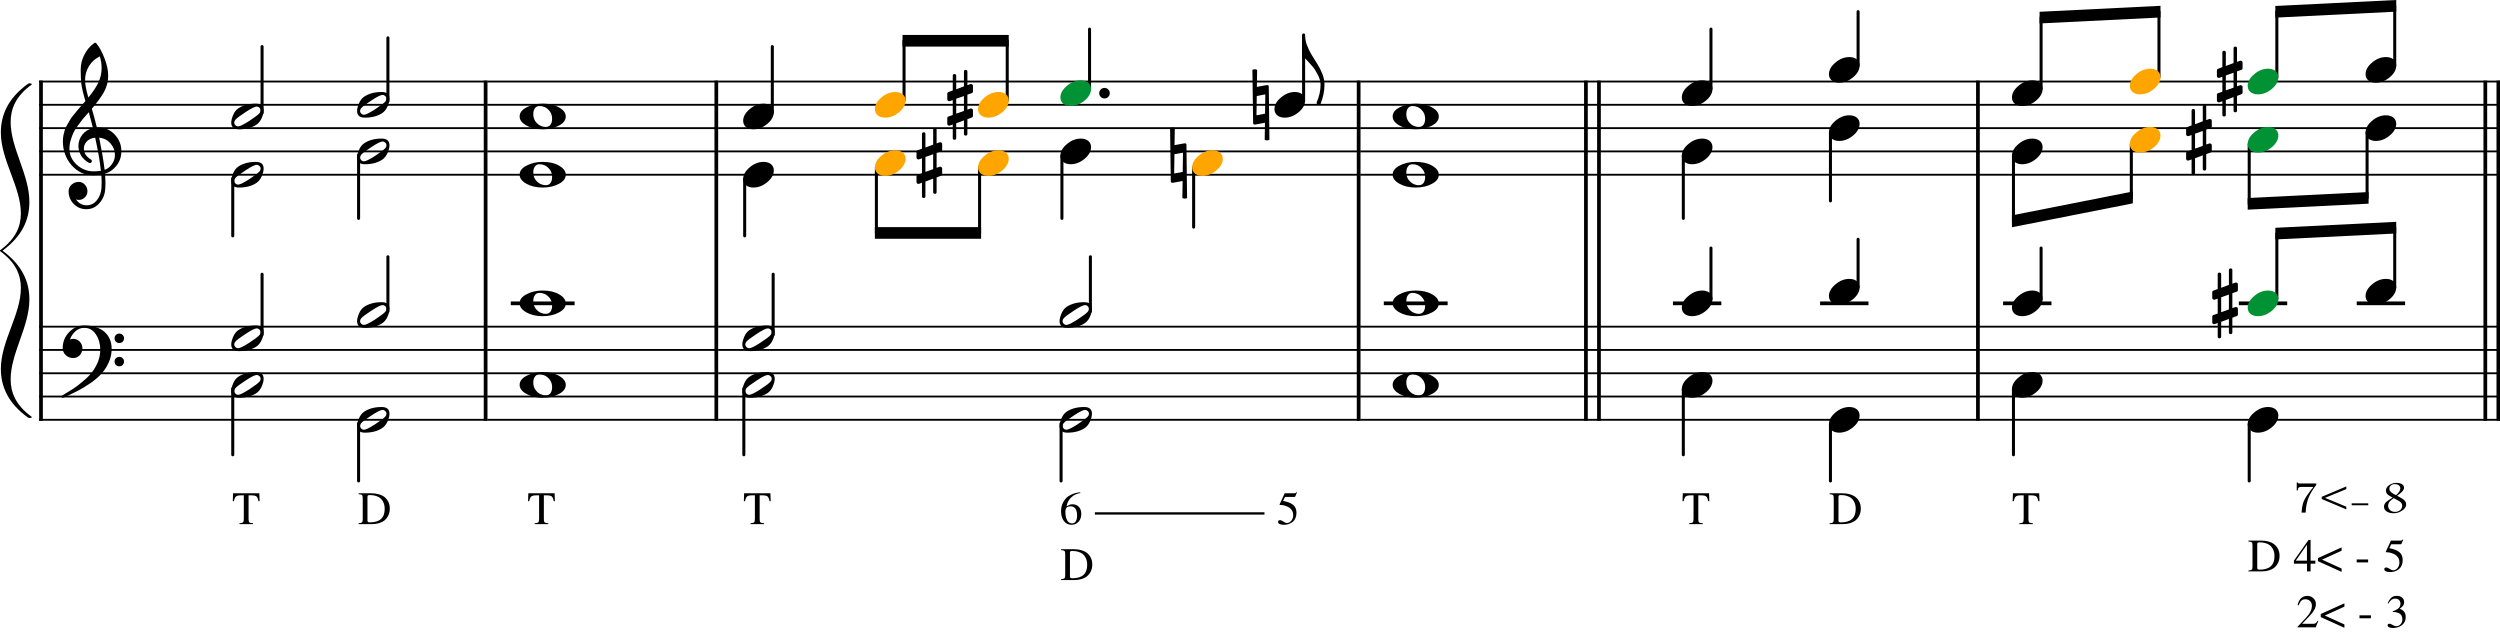 <?xml version="1.0" encoding="UTF-8" standalone="no"?>
<svg width="100%" height="100%" viewBox="0 0 2683 681"
 xmlns="http://www.w3.org/2000/svg" xmlns:xlink="http://www.w3.org/1999/xlink" version="1.2" baseProfile="tiny">
<title>dzwieki-obce-przejsciowe4</title>
<desc>Generated by MuseScore 3.0.2</desc>
<polyline class="" fill="none" stroke="#000000" stroke-width="4.00" stroke-linejoin="bevel" points="44,86.5 44,350.564"/>
<polyline class="" fill="none" stroke="#000000" stroke-width="4.00" stroke-linejoin="bevel" points="521.164,86.5 521.164,350.564"/>
<polyline class="" fill="none" stroke="#000000" stroke-width="4.00" stroke-linejoin="bevel" points="44,349.564 44,451.564"/>
<polyline class="" fill="none" stroke="#000000" stroke-width="4.00" stroke-linejoin="bevel" points="521.164,349.564 521.164,451.564"/>
<polyline class="" fill="none" stroke="#000000" stroke-width="4.00" stroke-linejoin="bevel" points="768.754,86.5 768.754,350.564"/>
<polyline class="" fill="none" stroke="#000000" stroke-width="4.00" stroke-linejoin="bevel" points="768.754,349.564 768.754,451.564"/>
<polyline class="" fill="none" stroke="#000000" stroke-width="4.00" stroke-linejoin="bevel" points="1458.1,86.5 1458.1,350.564"/>
<polyline class="" fill="none" stroke="#000000" stroke-width="4.00" stroke-linejoin="bevel" points="1702.01,86.5 1702.01,350.564"/>
<polyline class="" fill="none" stroke="#000000" stroke-width="4.00" stroke-linejoin="bevel" points="1716.01,86.5 1716.01,350.564"/>
<polyline class="" fill="none" stroke="#000000" stroke-width="4.00" stroke-linejoin="bevel" points="1458.1,349.564 1458.1,451.564"/>
<polyline class="" fill="none" stroke="#000000" stroke-width="4.00" stroke-linejoin="bevel" points="1702.01,349.564 1702.01,451.564"/>
<polyline class="" fill="none" stroke="#000000" stroke-width="4.00" stroke-linejoin="bevel" points="1716.01,349.564 1716.01,451.564"/>
<polyline class="" fill="none" stroke="#000000" stroke-width="4.00" stroke-linejoin="bevel" points="2122.71,86.5 2122.71,350.564"/>
<polyline class="" fill="none" stroke="#000000" stroke-width="4.00" stroke-linejoin="bevel" points="2667.24,86.5 2667.24,350.564"/>
<polyline class="" fill="none" stroke="#000000" stroke-width="4.00" stroke-linejoin="bevel" points="2681.24,86.5 2681.24,350.564"/>
<polyline class="" fill="none" stroke="#000000" stroke-width="4.00" stroke-linejoin="bevel" points="2122.71,349.564 2122.71,451.564"/>
<polyline class="" fill="none" stroke="#000000" stroke-width="4.00" stroke-linejoin="bevel" points="2667.24,349.564 2667.24,451.564"/>
<polyline class="" fill="none" stroke="#000000" stroke-width="4.00" stroke-linejoin="bevel" points="2681.24,349.564 2681.24,451.564"/>
<polyline class="" fill="none" stroke="#000000" stroke-width="2.00" stroke-linejoin="bevel" points="42,87.5 523.164,87.5"/>
<polyline class="" fill="none" stroke="#000000" stroke-width="2.00" stroke-linejoin="bevel" points="42,112.5 523.164,112.5"/>
<polyline class="" fill="none" stroke="#000000" stroke-width="2.00" stroke-linejoin="bevel" points="42,137.5 523.164,137.5"/>
<polyline class="" fill="none" stroke="#000000" stroke-width="2.00" stroke-linejoin="bevel" points="42,162.5 523.164,162.5"/>
<polyline class="" fill="none" stroke="#000000" stroke-width="2.00" stroke-linejoin="bevel" points="42,187.5 523.164,187.5"/>
<polyline class="" fill="none" stroke="#000000" stroke-width="2.00" stroke-linejoin="bevel" points="523.164,87.5 770.754,87.5"/>
<polyline class="" fill="none" stroke="#000000" stroke-width="2.00" stroke-linejoin="bevel" points="523.164,112.5 770.754,112.5"/>
<polyline class="" fill="none" stroke="#000000" stroke-width="2.00" stroke-linejoin="bevel" points="523.164,137.5 770.754,137.5"/>
<polyline class="" fill="none" stroke="#000000" stroke-width="2.00" stroke-linejoin="bevel" points="523.164,162.5 770.754,162.5"/>
<polyline class="" fill="none" stroke="#000000" stroke-width="2.00" stroke-linejoin="bevel" points="523.164,187.5 770.754,187.5"/>
<polyline class="" fill="none" stroke="#000000" stroke-width="2.00" stroke-linejoin="bevel" points="42,350.564 523.164,350.564"/>
<polyline class="" fill="none" stroke="#000000" stroke-width="2.00" stroke-linejoin="bevel" points="42,375.564 523.164,375.564"/>
<polyline class="" fill="none" stroke="#000000" stroke-width="2.00" stroke-linejoin="bevel" points="42,400.564 523.164,400.564"/>
<polyline class="" fill="none" stroke="#000000" stroke-width="2.00" stroke-linejoin="bevel" points="42,425.564 523.164,425.564"/>
<polyline class="" fill="none" stroke="#000000" stroke-width="2.00" stroke-linejoin="bevel" points="42,450.564 523.164,450.564"/>
<polyline class="" fill="none" stroke="#000000" stroke-width="2.00" stroke-linejoin="bevel" points="523.164,350.564 770.754,350.564"/>
<polyline class="" fill="none" stroke="#000000" stroke-width="2.00" stroke-linejoin="bevel" points="523.164,375.564 770.754,375.564"/>
<polyline class="" fill="none" stroke="#000000" stroke-width="2.00" stroke-linejoin="bevel" points="523.164,400.564 770.754,400.564"/>
<polyline class="" fill="none" stroke="#000000" stroke-width="2.00" stroke-linejoin="bevel" points="523.164,425.564 770.754,425.564"/>
<polyline class="" fill="none" stroke="#000000" stroke-width="2.00" stroke-linejoin="bevel" points="523.164,450.564 770.754,450.564"/>
<polyline class="" fill="none" stroke="#000000" stroke-width="2.00" stroke-linejoin="bevel" points="770.754,87.5 1460.1,87.5"/>
<polyline class="" fill="none" stroke="#000000" stroke-width="2.00" stroke-linejoin="bevel" points="770.754,112.5 1460.1,112.5"/>
<polyline class="" fill="none" stroke="#000000" stroke-width="2.00" stroke-linejoin="bevel" points="770.754,137.5 1460.1,137.5"/>
<polyline class="" fill="none" stroke="#000000" stroke-width="2.00" stroke-linejoin="bevel" points="770.754,162.5 1460.1,162.5"/>
<polyline class="" fill="none" stroke="#000000" stroke-width="2.00" stroke-linejoin="bevel" points="770.754,187.5 1460.1,187.5"/>
<polyline class="" fill="none" stroke="#000000" stroke-width="2.00" stroke-linejoin="bevel" points="770.754,350.564 1460.1,350.564"/>
<polyline class="" fill="none" stroke="#000000" stroke-width="2.00" stroke-linejoin="bevel" points="770.754,375.564 1460.1,375.564"/>
<polyline class="" fill="none" stroke="#000000" stroke-width="2.00" stroke-linejoin="bevel" points="770.754,400.564 1460.1,400.564"/>
<polyline class="" fill="none" stroke="#000000" stroke-width="2.00" stroke-linejoin="bevel" points="770.754,425.564 1460.1,425.564"/>
<polyline class="" fill="none" stroke="#000000" stroke-width="2.00" stroke-linejoin="bevel" points="770.754,450.564 1460.1,450.564"/>
<polyline class="" fill="none" stroke="#000000" stroke-width="2.00" stroke-linejoin="bevel" points="1460.1,87.5 1718.01,87.5"/>
<polyline class="" fill="none" stroke="#000000" stroke-width="2.00" stroke-linejoin="bevel" points="1460.1,112.5 1718.01,112.5"/>
<polyline class="" fill="none" stroke="#000000" stroke-width="2.00" stroke-linejoin="bevel" points="1460.1,137.5 1718.01,137.5"/>
<polyline class="" fill="none" stroke="#000000" stroke-width="2.00" stroke-linejoin="bevel" points="1460.1,162.5 1718.01,162.5"/>
<polyline class="" fill="none" stroke="#000000" stroke-width="2.00" stroke-linejoin="bevel" points="1460.1,187.5 1718.01,187.5"/>
<polyline class="" fill="none" stroke="#000000" stroke-width="2.00" stroke-linejoin="bevel" points="1718.01,87.5 2124.71,87.5"/>
<polyline class="" fill="none" stroke="#000000" stroke-width="2.00" stroke-linejoin="bevel" points="1718.01,112.5 2124.71,112.5"/>
<polyline class="" fill="none" stroke="#000000" stroke-width="2.00" stroke-linejoin="bevel" points="1718.01,137.5 2124.71,137.5"/>
<polyline class="" fill="none" stroke="#000000" stroke-width="2.00" stroke-linejoin="bevel" points="1718.01,162.5 2124.71,162.5"/>
<polyline class="" fill="none" stroke="#000000" stroke-width="2.00" stroke-linejoin="bevel" points="1718.01,187.5 2124.71,187.5"/>
<polyline class="" fill="none" stroke="#000000" stroke-width="2.00" stroke-linejoin="bevel" points="1460.1,350.564 1718.01,350.564"/>
<polyline class="" fill="none" stroke="#000000" stroke-width="2.00" stroke-linejoin="bevel" points="1460.1,375.564 1718.01,375.564"/>
<polyline class="" fill="none" stroke="#000000" stroke-width="2.00" stroke-linejoin="bevel" points="1460.1,400.564 1718.01,400.564"/>
<polyline class="" fill="none" stroke="#000000" stroke-width="2.00" stroke-linejoin="bevel" points="1460.1,425.564 1718.01,425.564"/>
<polyline class="" fill="none" stroke="#000000" stroke-width="2.00" stroke-linejoin="bevel" points="1460.1,450.564 1718.01,450.564"/>
<polyline class="" fill="none" stroke="#000000" stroke-width="2.00" stroke-linejoin="bevel" points="1718.01,350.564 2124.71,350.564"/>
<polyline class="" fill="none" stroke="#000000" stroke-width="2.00" stroke-linejoin="bevel" points="1718.01,375.564 2124.71,375.564"/>
<polyline class="" fill="none" stroke="#000000" stroke-width="2.00" stroke-linejoin="bevel" points="1718.01,400.564 2124.71,400.564"/>
<polyline class="" fill="none" stroke="#000000" stroke-width="2.00" stroke-linejoin="bevel" points="1718.01,425.564 2124.71,425.564"/>
<polyline class="" fill="none" stroke="#000000" stroke-width="2.00" stroke-linejoin="bevel" points="1718.01,450.564 2124.71,450.564"/>
<polyline class="" fill="none" stroke="#000000" stroke-width="2.00" stroke-linejoin="bevel" points="2124.71,87.5 2683.24,87.5"/>
<polyline class="" fill="none" stroke="#000000" stroke-width="2.00" stroke-linejoin="bevel" points="2124.71,112.5 2683.24,112.5"/>
<polyline class="" fill="none" stroke="#000000" stroke-width="2.00" stroke-linejoin="bevel" points="2124.71,137.5 2683.24,137.5"/>
<polyline class="" fill="none" stroke="#000000" stroke-width="2.00" stroke-linejoin="bevel" points="2124.71,162.5 2683.24,162.5"/>
<polyline class="" fill="none" stroke="#000000" stroke-width="2.00" stroke-linejoin="bevel" points="2124.71,187.5 2683.24,187.5"/>
<polyline class="" fill="none" stroke="#000000" stroke-width="2.00" stroke-linejoin="bevel" points="2124.71,350.564 2683.24,350.564"/>
<polyline class="" fill="none" stroke="#000000" stroke-width="2.00" stroke-linejoin="bevel" points="2124.71,375.564 2683.24,375.564"/>
<polyline class="" fill="none" stroke="#000000" stroke-width="2.00" stroke-linejoin="bevel" points="2124.71,400.564 2683.24,400.564"/>
<polyline class="" fill="none" stroke="#000000" stroke-width="2.00" stroke-linejoin="bevel" points="2124.71,425.564 2683.24,425.564"/>
<polyline class="" fill="none" stroke="#000000" stroke-width="2.00" stroke-linejoin="bevel" points="2124.71,450.564 2683.24,450.564"/>
<path class="" d="M1038.21,143.656 C1038.21,144.896 1037.59,145.516 1036.36,145.516 C1035.12,145.516 1034.5,144.896 1034.5,143.656 L1034.5,129.203 L1026.21,132.328 L1026.21,148.141 C1026.21,149.38 1025.59,150 1024.35,150 C1023.11,150 1022.49,149.38 1022.49,148.141 L1022.49,133.594 L1019.36,134.766 C1019.3,134.828 1019.04,134.859 1018.58,134.859 C1018.06,134.859 1017.61,134.664 1017.22,134.274 C1016.82,133.883 1016.63,133.427 1016.63,132.906 L1016.63,126.859 C1016.63,125.88 1017.05,125.26 1017.9,125 L1022.49,123.438 L1022.49,107.422 L1019.36,108.5 C1019.3,108.563 1019.04,108.594 1018.58,108.594 C1018.06,108.594 1017.61,108.399 1017.22,108.008 C1016.82,107.617 1016.63,107.162 1016.63,106.641 L1016.63,100.578 C1016.63,99.672 1017.05,99.089 1017.9,98.828 L1022.49,97.063 L1022.49,81.344 C1022.49,80.104 1023.11,79.484 1024.35,79.484 C1025.59,79.484 1026.21,80.104 1026.21,81.344 L1026.21,95.797 L1034.5,92.672 L1034.5,76.859 C1034.5,75.62 1035.12,75 1036.36,75 C1037.59,75 1038.21,75.62 1038.21,76.859 L1038.21,91.406 L1041.44,90.234 C1041.5,90.172 1041.73,90.141 1042.11,90.141 C1042.57,90.141 1043.06,90.333 1043.58,90.719 C1043.98,91.115 1044.18,91.573 1044.18,92.094 L1044.18,98.141 C1044.18,99.057 1043.72,99.677 1042.8,100 L1038.21,101.563 L1038.21,117.578 L1041.44,116.5 C1041.5,116.438 1041.73,116.406 1042.11,116.406 C1042.57,116.406 1043.06,116.604 1043.58,117 C1043.98,117.385 1044.18,117.839 1044.18,118.359 L1044.18,124.422 C1044.18,125.266 1043.72,125.849 1042.8,126.172 L1038.21,127.938 L1038.21,143.656 M1034.5,103.031 L1026.21,105.953 L1026.21,121.969 L1034.5,119.047 L1034.5,103.031 "/>
<path class="" d="M1005.17,206.156 C1005.17,207.396 1004.55,208.016 1003.32,208.016 C1002.08,208.016 1001.47,207.396 1001.47,206.156 L1001.47,191.703 L993.169,194.828 L993.169,210.641 C993.169,211.88 992.549,212.5 991.309,212.5 C990.07,212.5 989.45,211.88 989.45,210.641 L989.45,196.094 L986.325,197.266 C986.262,197.328 986.002,197.359 985.544,197.359 C985.023,197.359 984.567,197.164 984.176,196.774 C983.786,196.383 983.59,195.927 983.59,195.406 L983.59,189.359 C983.59,188.38 984.012,187.761 984.856,187.5 L989.45,185.938 L989.45,169.922 L986.325,171 C986.262,171.063 986.002,171.094 985.544,171.094 C985.023,171.094 984.567,170.899 984.176,170.508 C983.786,170.117 983.59,169.662 983.59,169.141 L983.59,163.078 C983.59,162.172 984.012,161.589 984.856,161.328 L989.45,159.563 L989.45,143.844 C989.45,142.604 990.07,141.984 991.309,141.984 C992.549,141.984 993.169,142.604 993.169,143.844 L993.169,158.297 L1001.47,155.172 L1001.47,139.359 C1001.47,138.12 1002.08,137.5 1003.32,137.5 C1004.55,137.5 1005.17,138.12 1005.17,139.359 L1005.17,153.906 L1008.4,152.734 C1008.47,152.672 1008.69,152.641 1009.07,152.641 C1009.53,152.641 1010.02,152.833 1010.54,153.219 C1010.94,153.615 1011.14,154.073 1011.14,154.594 L1011.14,160.641 C1011.14,161.557 1010.68,162.177 1009.76,162.5 L1005.17,164.063 L1005.17,180.078 L1008.4,179 C1008.47,178.938 1008.69,178.906 1009.07,178.906 C1009.53,178.906 1010.02,179.104 1010.54,179.5 C1010.94,179.886 1011.14,180.339 1011.14,180.859 L1011.14,186.922 C1011.14,187.766 1010.68,188.349 1009.76,188.672 L1005.17,190.438 L1005.17,206.156 M1001.47,165.531 L993.169,168.453 L993.169,184.469 L1001.47,181.547 L1001.47,165.531 "/>
<path class="" d="M1255.72,137.5 C1256.56,137.042 1257.41,136.813 1258.26,136.813 C1259.11,136.813 1259.95,137.042 1260.8,137.5 L1260.5,155.766 L1271.16,153.813 L1271.55,153.813 C1272.71,153.813 1273.3,154.365 1273.3,155.469 L1273.98,212.5 C1273.14,212.958 1272.29,213.188 1271.45,213.188 C1270.6,213.188 1269.75,212.958 1268.91,212.5 L1269.2,194.234 L1258.66,196.188 L1258.27,196.188 C1257.09,196.188 1256.5,195.636 1256.5,194.531 L1255.72,137.5 M1269.3,184.469 L1269.59,163.766 L1260.41,165.531 L1260.11,186.234 L1269.3,184.469 "/>
<path class="" d="M1344.07,75 C1344.92,74.542 1345.76,74.313 1346.61,74.313 C1347.46,74.313 1348.31,74.542 1349.15,75 L1348.86,93.266 L1359.51,91.313 L1359.9,91.313 C1361.07,91.313 1361.65,91.865 1361.65,92.969 L1362.34,150 C1361.5,150.458 1360.65,150.688 1359.8,150.688 C1358.95,150.688 1358.11,150.458 1357.26,150 L1357.56,131.734 L1347.01,133.688 L1346.62,133.688 C1345.44,133.688 1344.86,133.135 1344.86,132.031 L1344.07,75 M1357.65,121.969 L1357.95,101.266 L1348.76,103.031 L1348.46,123.734 L1357.65,121.969 "/>
<path class="" d="M2395.76,356.721 C2395.76,357.96 2395.15,358.58 2393.91,358.58 C2392.68,358.58 2392.06,357.96 2392.06,356.721 L2392.06,342.268 L2383.76,345.393 L2383.76,361.205 C2383.76,362.445 2383.14,363.064 2381.9,363.064 C2380.66,363.064 2380.04,362.445 2380.04,361.205 L2380.04,346.658 L2376.92,347.83 C2376.86,347.893 2376.6,347.924 2376.14,347.924 C2375.62,347.924 2375.16,347.728 2374.77,347.338 C2374.38,346.947 2374.19,346.491 2374.19,345.971 L2374.19,339.924 C2374.19,338.945 2374.61,338.325 2375.45,338.064 L2380.04,336.502 L2380.04,320.486 L2376.92,321.564 C2376.86,321.627 2376.6,321.658 2376.14,321.658 C2375.62,321.658 2375.16,321.463 2374.77,321.072 C2374.38,320.682 2374.19,320.226 2374.19,319.705 L2374.19,313.643 C2374.19,312.736 2374.61,312.153 2375.45,311.893 L2380.04,310.127 L2380.04,294.408 C2380.04,293.169 2380.66,292.549 2381.9,292.549 C2383.14,292.549 2383.76,293.169 2383.76,294.408 L2383.76,308.861 L2392.06,305.736 L2392.06,289.924 C2392.06,288.684 2392.68,288.064 2393.91,288.064 C2395.15,288.064 2395.76,288.684 2395.76,289.924 L2395.76,304.471 L2399,303.299 C2399.06,303.236 2399.28,303.205 2399.67,303.205 C2400.13,303.205 2400.62,303.398 2401.14,303.783 C2401.53,304.179 2401.73,304.637 2401.73,305.158 L2401.73,311.205 C2401.73,312.122 2401.27,312.741 2400.36,313.064 L2395.76,314.627 L2395.76,330.643 L2399,329.564 C2399.06,329.502 2399.28,329.471 2399.67,329.471 C2400.13,329.471 2400.62,329.669 2401.14,330.064 C2401.53,330.45 2401.73,330.903 2401.73,331.424 L2401.73,337.486 C2401.73,338.33 2401.27,338.913 2400.36,339.236 L2395.76,341.002 L2395.76,356.721 M2392.06,316.096 L2383.76,319.018 L2383.76,335.033 L2392.06,332.111 L2392.06,316.096 "/>
<path class="" d="M2400.76,118.656 C2400.76,119.896 2400.15,120.516 2398.91,120.516 C2397.68,120.516 2397.06,119.896 2397.06,118.656 L2397.06,104.203 L2388.76,107.328 L2388.76,123.141 C2388.76,124.38 2388.14,125 2386.9,125 C2385.66,125 2385.04,124.38 2385.04,123.141 L2385.04,108.594 L2381.92,109.766 C2381.86,109.828 2381.6,109.859 2381.14,109.859 C2380.62,109.859 2380.16,109.664 2379.77,109.273 C2379.38,108.883 2379.19,108.427 2379.19,107.906 L2379.19,101.859 C2379.19,100.88 2379.61,100.26 2380.45,100 L2385.04,98.438 L2385.04,82.422 L2381.92,83.5 C2381.86,83.563 2381.6,83.594 2381.14,83.594 C2380.62,83.594 2380.16,83.398 2379.77,83.008 C2379.38,82.617 2379.19,82.162 2379.19,81.641 L2379.19,75.578 C2379.19,74.672 2379.61,74.089 2380.45,73.828 L2385.04,72.063 L2385.04,56.344 C2385.04,55.104 2385.66,54.484 2386.9,54.484 C2388.14,54.484 2388.76,55.104 2388.76,56.344 L2388.76,70.797 L2397.06,67.672 L2397.06,51.859 C2397.06,50.62 2397.68,50 2398.91,50 C2400.15,50 2400.76,50.62 2400.76,51.859 L2400.76,66.406 L2404,65.234 C2404.06,65.172 2404.28,65.141 2404.67,65.141 C2405.13,65.141 2405.62,65.333 2406.14,65.719 C2406.53,66.115 2406.73,66.573 2406.73,67.094 L2406.73,73.141 C2406.73,74.057 2406.27,74.677 2405.36,75 L2400.76,76.563 L2400.76,92.578 L2404,91.5 C2404.06,91.438 2404.28,91.406 2404.67,91.406 C2405.13,91.406 2405.62,91.604 2406.14,92 C2406.53,92.385 2406.73,92.839 2406.73,93.359 L2406.73,99.422 C2406.73,100.266 2406.27,100.849 2405.36,101.172 L2400.76,102.938 L2400.76,118.656 M2397.06,78.031 L2388.76,80.953 L2388.76,96.969 L2397.06,94.047 L2397.06,78.031 "/>
<path class="" d="M2367.72,181.156 C2367.72,182.396 2367.11,183.016 2365.87,183.016 C2364.64,183.016 2364.02,182.396 2364.02,181.156 L2364.02,166.703 L2355.72,169.828 L2355.72,185.641 C2355.72,186.88 2355.1,187.5 2353.86,187.5 C2352.63,187.5 2352.01,186.88 2352.01,185.641 L2352.01,171.094 L2348.88,172.266 C2348.82,172.328 2348.56,172.359 2348.1,172.359 C2347.58,172.359 2347.12,172.164 2346.73,171.774 C2346.34,171.383 2346.15,170.927 2346.15,170.406 L2346.15,164.359 C2346.15,163.38 2346.57,162.761 2347.41,162.5 L2352.01,160.938 L2352.01,144.922 L2348.88,146 C2348.82,146.063 2348.56,146.094 2348.1,146.094 C2347.58,146.094 2347.12,145.899 2346.73,145.508 C2346.34,145.117 2346.15,144.662 2346.15,144.141 L2346.15,138.078 C2346.15,137.172 2346.57,136.589 2347.41,136.328 L2352.01,134.563 L2352.01,118.844 C2352.01,117.604 2352.63,116.984 2353.86,116.984 C2355.1,116.984 2355.72,117.604 2355.72,118.844 L2355.72,133.297 L2364.02,130.172 L2364.02,114.359 C2364.02,113.12 2364.64,112.5 2365.87,112.5 C2367.11,112.5 2367.72,113.12 2367.72,114.359 L2367.72,128.906 L2370.96,127.734 C2371.02,127.672 2371.25,127.641 2371.63,127.641 C2372.09,127.641 2372.58,127.833 2373.1,128.219 C2373.5,128.615 2373.69,129.073 2373.69,129.594 L2373.69,135.641 C2373.69,136.557 2373.23,137.177 2372.32,137.5 L2367.72,139.063 L2367.72,155.078 L2370.96,154 C2371.02,153.938 2371.25,153.906 2371.63,153.906 C2372.09,153.906 2372.58,154.104 2373.1,154.5 C2373.5,154.886 2373.69,155.339 2373.69,155.859 L2373.69,161.922 C2373.69,162.766 2373.23,163.349 2372.32,163.672 L2367.72,165.438 L2367.72,181.156 M2364.02,140.531 L2355.72,143.453 L2355.72,159.469 L2364.02,156.547 L2364.02,140.531 "/>
<polyline class="" fill="none" stroke="#000000" stroke-width="4.00" stroke-linecap="square" stroke-linejoin="bevel" points="550.165,325.564 614.68,325.564"/>
<polyline class="" fill="none" stroke="#000000" stroke-width="4.00" stroke-linecap="square" stroke-linejoin="bevel" points="1487.1,325.564 1551.62,325.564"/>
<polyline class="" fill="none" stroke="#000000" stroke-width="4.00" stroke-linecap="square" stroke-linejoin="bevel" points="1797.41,325.564 1845.33,325.564"/>
<polyline class="" fill="none" stroke="#000000" stroke-width="4.00" stroke-linecap="square" stroke-linejoin="bevel" points="1955.31,325.564 2003.23,325.564"/>
<polyline class="" fill="none" stroke="#000000" stroke-width="4.00" stroke-linecap="square" stroke-linejoin="bevel" points="2151.71,325.564 2199.63,325.564"/>
<polyline class="" fill="none" stroke="#000000" stroke-width="4.00" stroke-linecap="square" stroke-linejoin="bevel" points="2404.72,325.564 2452.64,325.564"/>
<polyline class="" fill="none" stroke="#000000" stroke-width="4.00" stroke-linecap="square" stroke-linejoin="bevel" points="2531.23,325.564 2579.14,325.564"/>
<polyline class="" fill="none" stroke="#000000" stroke-width="3.25" stroke-linecap="round" stroke-linejoin="bevel" points="384.838,166.42 384.838,234.375"/>
<polyline class="" fill="none" stroke="#000000" stroke-width="3.25" stroke-linecap="round" stroke-linejoin="bevel" points="281.258,359.224 281.258,294.314"/>
<polyline class="" fill="none" stroke="#000000" stroke-width="3.25" stroke-linecap="round" stroke-linejoin="bevel" points="281.258,121.16 281.258,50"/>
<polyline class="" fill="none" stroke="#000000" stroke-width="3.25" stroke-linecap="round" stroke-linejoin="bevel" points="249.789,191.42 249.789,253.125"/>
<polyline class="" fill="none" stroke="#000000" stroke-width="3.25" stroke-linecap="round" stroke-linejoin="bevel" points="416.307,334.224 416.307,275.564"/>
<polyline class="" fill="none" stroke="#000000" stroke-width="3.25" stroke-linecap="round" stroke-linejoin="bevel" points="416.307,108.66 416.307,40.625"/>
<polyline class="" fill="none" stroke="#000000" stroke-width="3.25" stroke-linecap="round" stroke-linejoin="bevel" points="384.838,454.484 384.838,516.19"/>
<polyline class="" fill="none" stroke="#000000" stroke-width="3.25" stroke-linecap="round" stroke-linejoin="bevel" points="249.789,416.984 249.789,488.065"/>
<polyline class="" fill="none" stroke="#000000" stroke-width="3.25" stroke-linecap="round" stroke-linejoin="bevel" points="940.551,179.695 940.551,250"/>
<polyline class="" fill="none" stroke="#000000" stroke-width="3.25" stroke-linecap="round" stroke-linejoin="bevel" points="829.75,359.224 829.75,294.314"/>
<polyline class="" fill="none" stroke="#000000" stroke-width="3.25" stroke-linecap="round" stroke-linejoin="bevel" points="828.848,120.305 828.848,50"/>
<polyline class="" fill="none" stroke="#000000" stroke-width="3.25" stroke-linecap="round" stroke-linejoin="bevel" points="799.184,192.195 799.184,253.125"/>
<polyline class="" fill="none" stroke="#000000" stroke-width="3.25" stroke-linecap="round" stroke-linejoin="bevel" points="1169.31,95.305 1169.31,31.25"/>
<polyline class="" fill="none" stroke="#000000" stroke-width="3.25" stroke-linecap="round" stroke-linejoin="bevel" points="1139.65,167.195 1139.65,234.375"/>
<polyline class="" fill="none" stroke="#000000" stroke-width="3.25" stroke-linecap="round" stroke-linejoin="bevel" points="1080.96,107.805 1080.96,43.75"/>
<polyline class="" fill="none" stroke="#000000" stroke-width="3.25" stroke-linecap="round" stroke-linejoin="bevel" points="1051.29,179.695 1051.29,250"/>
<polyline class="" fill="none" stroke="#000000" stroke-width="3.25" stroke-linecap="round" stroke-linejoin="bevel" points="970.215,107.805 970.215,43.75"/>
<polyline class="" fill="none" stroke="#000000" stroke-width="3.25" stroke-linecap="round" stroke-linejoin="bevel" points="1281.02,179.695 1281.02,243.75"/>
<polyline class="" fill="none" stroke="#000000" stroke-width="3.25" stroke-linecap="round" stroke-linejoin="bevel" points="1170.21,334.224 1170.21,275.564"/>
<polyline class="" fill="none" stroke="#000000" stroke-width="3.25" stroke-linecap="round" stroke-linejoin="bevel" points="798.281,416.984 798.281,488.065"/>
<polyline class="" fill="none" stroke="#000000" stroke-width="3.25" stroke-linecap="round" stroke-linejoin="bevel" points="1138.75,454.484 1138.75,516.19"/>
<polyline class="" fill="none" stroke="#000000" stroke-width="3.25" stroke-linecap="round" stroke-linejoin="bevel" points="1399.03,107.805 1399.03,37.5"/>
<polyline class="" fill="none" stroke="#000000" stroke-width="3.25" stroke-linecap="round" stroke-linejoin="bevel" points="1836.2,95.305 1836.2,31.25"/>
<polyline class="" fill="none" stroke="#000000" stroke-width="3.25" stroke-linecap="round" stroke-linejoin="bevel" points="1994.1,70.305 1994.1,12.5"/>
<polyline class="" fill="none" stroke="#000000" stroke-width="3.25" stroke-linecap="round" stroke-linejoin="bevel" points="1836.2,320.869 1836.2,266.189"/>
<polyline class="" fill="none" stroke="#000000" stroke-width="3.25" stroke-linecap="round" stroke-linejoin="bevel" points="1806.54,167.195 1806.54,234.375"/>
<polyline class="" fill="none" stroke="#000000" stroke-width="3.25" stroke-linecap="round" stroke-linejoin="bevel" points="1994.1,308.369 1994.1,256.814"/>
<polyline class="" fill="none" stroke="#000000" stroke-width="3.25" stroke-linecap="round" stroke-linejoin="bevel" points="1964.44,142.195 1964.44,215.625"/>
<polyline class="" fill="none" stroke="#000000" stroke-width="3.25" stroke-linecap="round" stroke-linejoin="bevel" points="1806.54,417.76 1806.54,488.065"/>
<polyline class="" fill="none" stroke="#000000" stroke-width="3.25" stroke-linecap="round" stroke-linejoin="bevel" points="1964.44,455.26 1964.44,516.19"/>
<polyline class="" fill="none" stroke="#000000" stroke-width="3.25" stroke-linecap="round" stroke-linejoin="bevel" points="2190.5,95.305 2190.5,18.75"/>
<polyline class="" fill="none" stroke="#000000" stroke-width="3.25" stroke-linecap="round" stroke-linejoin="bevel" points="2443.51,82.805 2443.51,12.5"/>
<polyline class="" fill="none" stroke="#000000" stroke-width="3.25" stroke-linecap="round" stroke-linejoin="bevel" points="2317.01,82.805 2317.01,12.5"/>
<polyline class="" fill="none" stroke="#000000" stroke-width="3.25" stroke-linecap="round" stroke-linejoin="bevel" points="2190.5,320.869 2190.5,266.189"/>
<polyline class="" fill="none" stroke="#000000" stroke-width="3.25" stroke-linecap="round" stroke-linejoin="bevel" points="2160.84,167.195 2160.84,237.5"/>
<polyline class="" fill="none" stroke="#000000" stroke-width="3.25" stroke-linecap="round" stroke-linejoin="bevel" points="2443.51,320.869 2443.51,250.564"/>
<polyline class="" fill="none" stroke="#000000" stroke-width="3.25" stroke-linecap="round" stroke-linejoin="bevel" points="2413.85,154.695 2413.85,218.75"/>
<polyline class="" fill="none" stroke="#000000" stroke-width="3.25" stroke-linecap="round" stroke-linejoin="bevel" points="2287.34,154.695 2287.34,212.5"/>
<polyline class="" fill="none" stroke="#000000" stroke-width="3.25" stroke-linecap="round" stroke-linejoin="bevel" points="2570.02,70.305 2570.02,6.25"/>
<polyline class="" fill="none" stroke="#000000" stroke-width="3.25" stroke-linecap="round" stroke-linejoin="bevel" points="2570.02,308.369 2570.02,244.314"/>
<polyline class="" fill="none" stroke="#000000" stroke-width="3.25" stroke-linecap="round" stroke-linejoin="bevel" points="2540.36,142.195 2540.36,212.5"/>
<polyline class="" fill="none" stroke="#000000" stroke-width="3.25" stroke-linecap="round" stroke-linejoin="bevel" points="2160.84,417.76 2160.84,488.065"/>
<polyline class="" fill="none" stroke="#000000" stroke-width="3.25" stroke-linecap="round" stroke-linejoin="bevel" points="2413.85,455.26 2413.85,516.19"/>
<path class="" d="M414.76,105.953 C414.76,104.849 414.338,103.906 413.494,103.125 C412.64,102.281 411.661,101.859 410.557,101.859 C408.609,101.859 404.672,103.813 398.744,107.719 C392.619,111.688 388.875,114.521 387.51,116.219 C386.791,117.125 386.432,118.068 386.432,119.047 C386.432,120.151 386.859,121.094 387.713,121.875 C388.494,122.719 389.468,123.141 390.635,123.141 C392.52,123.141 396.494,121.188 402.557,117.281 C408.547,113.375 412.255,110.542 413.682,108.781 C414.401,107.938 414.76,106.995 414.76,105.953 M409.588,98.734 C415.182,98.734 417.979,101.141 417.979,105.953 C417.979,108.297 417.297,111.031 415.932,114.156 C414.567,117.219 412.744,119.563 410.463,121.188 C405.453,124.573 399.172,126.266 391.619,126.266 C386.015,126.266 383.213,123.859 383.213,119.047 C383.213,116.901 383.895,114.198 385.26,110.938 C386.562,107.813 388.385,105.438 390.729,103.813 C395.75,100.427 402.036,98.734 409.588,98.734"/>
<path class="" d="M414.76,155.953 C414.76,154.849 414.338,153.906 413.494,153.125 C412.64,152.281 411.661,151.859 410.557,151.859 C408.609,151.859 404.672,153.813 398.744,157.719 C392.619,161.688 388.875,164.521 387.51,166.219 C386.791,167.125 386.432,168.068 386.432,169.047 C386.432,170.151 386.859,171.094 387.713,171.875 C388.494,172.719 389.468,173.141 390.635,173.141 C392.52,173.141 396.494,171.188 402.557,167.281 C408.547,163.375 412.255,160.542 413.682,158.781 C414.401,157.938 414.76,156.995 414.76,155.953 M409.588,148.734 C415.182,148.734 417.979,151.141 417.979,155.953 C417.979,158.297 417.297,161.031 415.932,164.156 C414.567,167.219 412.744,169.563 410.463,171.188 C405.453,174.573 399.172,176.266 391.619,176.266 C386.015,176.266 383.213,173.859 383.213,169.047 C383.213,166.901 383.895,164.198 385.26,160.938 C386.562,157.813 388.385,155.438 390.729,153.813 C395.75,150.427 402.036,148.734 409.588,148.734"/>
<path class="" d="M279.711,118.453 C279.711,117.349 279.289,116.406 278.445,115.625 C277.591,114.781 276.612,114.359 275.508,114.359 C273.56,114.359 269.623,116.313 263.695,120.219 C257.57,124.188 253.826,127.021 252.461,128.719 C251.742,129.625 251.383,130.568 251.383,131.547 C251.383,132.651 251.81,133.594 252.664,134.375 C253.445,135.219 254.419,135.641 255.586,135.641 C257.472,135.641 261.445,133.688 267.508,129.781 C273.498,125.875 277.206,123.042 278.633,121.281 C279.352,120.438 279.711,119.495 279.711,118.453 M274.539,111.234 C280.133,111.234 282.93,113.641 282.93,118.453 C282.93,120.797 282.248,123.531 280.883,126.656 C279.518,129.719 277.695,132.063 275.414,133.688 C270.404,137.073 264.123,138.766 256.57,138.766 C250.966,138.766 248.164,136.359 248.164,131.547 C248.164,129.401 248.847,126.698 250.211,123.438 C251.513,120.313 253.336,117.938 255.68,116.313 C260.701,112.927 266.987,111.234 274.539,111.234"/>
<path class="" d="M279.711,180.953 C279.711,179.849 279.289,178.906 278.445,178.125 C277.591,177.281 276.612,176.859 275.508,176.859 C273.56,176.859 269.623,178.813 263.695,182.719 C257.57,186.688 253.826,189.521 252.461,191.219 C251.742,192.125 251.383,193.068 251.383,194.047 C251.383,195.151 251.81,196.094 252.664,196.875 C253.445,197.719 254.419,198.141 255.586,198.141 C257.472,198.141 261.445,196.188 267.508,192.281 C273.498,188.375 277.206,185.542 278.633,183.781 C279.352,182.938 279.711,181.995 279.711,180.953 M274.539,173.734 C280.133,173.734 282.93,176.141 282.93,180.953 C282.93,183.297 282.248,186.031 280.883,189.156 C279.518,192.219 277.695,194.563 275.414,196.188 C270.404,199.573 264.123,201.266 256.57,201.266 C250.966,201.266 248.164,198.859 248.164,194.047 C248.164,191.901 248.847,189.198 250.211,185.938 C251.513,182.813 253.336,180.438 255.68,178.813 C260.701,175.427 266.987,173.734 274.539,173.734"/>
<path class="" d="M579.149,113.766 C576.805,113.766 575.112,114.578 574.071,116.203 C572.904,117.766 572.321,119.885 572.321,122.563 C572.321,125.625 573.133,128.26 574.758,130.469 C576.383,132.615 578.175,134.115 580.133,134.969 C581.883,135.813 583.737,136.234 585.696,136.234 C587.977,136.234 589.701,135.422 590.868,133.797 C591.972,132.162 592.524,130.042 592.524,127.438 C592.524,124.375 591.711,121.74 590.086,119.531 C588.461,117.448 586.706,115.948 584.821,115.031 C582.925,114.188 581.034,113.766 579.149,113.766 M582.477,111.234 C589.508,111.234 595.368,112.599 600.055,115.328 C604.805,118.068 607.18,121.292 607.18,125 C607.18,128.969 604.737,132.224 599.852,134.766 C594.967,137.432 589.175,138.766 582.477,138.766 C575.571,138.766 569.711,137.401 564.899,134.672 C560.076,131.932 557.665,128.708 557.665,125 C557.665,121.031 560.138,117.776 565.086,115.234 C569.972,112.568 575.769,111.234 582.477,111.234"/>
<path class="" d="M579.149,176.266 C576.805,176.266 575.112,177.078 574.071,178.703 C572.904,180.266 572.321,182.386 572.321,185.063 C572.321,188.125 573.133,190.761 574.758,192.969 C576.383,195.115 578.175,196.615 580.133,197.469 C581.883,198.313 583.737,198.734 585.696,198.734 C587.977,198.734 589.701,197.922 590.868,196.297 C591.972,194.662 592.524,192.542 592.524,189.938 C592.524,186.875 591.711,184.24 590.086,182.031 C588.461,179.948 586.706,178.448 584.821,177.531 C582.925,176.688 581.034,176.266 579.149,176.266 M582.477,173.734 C589.508,173.734 595.368,175.099 600.055,177.828 C604.805,180.568 607.18,183.792 607.18,187.5 C607.18,191.469 604.737,194.724 599.852,197.266 C594.967,199.932 589.175,201.266 582.477,201.266 C575.571,201.266 569.711,199.901 564.899,197.172 C560.076,194.432 557.665,191.208 557.665,187.5 C557.665,183.531 560.138,180.276 565.086,177.734 C569.972,175.068 575.769,173.734 582.477,173.734"/>
<path class="" d="M414.76,331.518 C414.76,330.413 414.338,329.471 413.494,328.689 C412.64,327.846 411.661,327.424 410.557,327.424 C408.609,327.424 404.672,329.377 398.744,333.283 C392.619,337.252 388.875,340.085 387.51,341.783 C386.791,342.689 386.432,343.632 386.432,344.611 C386.432,345.715 386.859,346.658 387.713,347.439 C388.494,348.283 389.468,348.705 390.635,348.705 C392.52,348.705 396.494,346.752 402.557,342.846 C408.547,338.939 412.255,336.106 413.682,334.346 C414.401,333.502 414.76,332.559 414.76,331.518 M409.588,324.299 C415.182,324.299 417.979,326.705 417.979,331.518 C417.979,333.861 417.297,336.596 415.932,339.721 C414.567,342.783 412.744,345.127 410.463,346.752 C405.453,350.137 399.172,351.83 391.619,351.83 C386.015,351.83 383.213,349.424 383.213,344.611 C383.213,342.465 383.895,339.762 385.26,336.502 C386.562,333.377 388.385,331.002 390.729,329.377 C395.75,325.991 402.036,324.299 409.588,324.299"/>
<path class="" d="M414.76,444.018 C414.76,442.913 414.338,441.971 413.494,441.189 C412.64,440.346 411.661,439.924 410.557,439.924 C408.609,439.924 404.672,441.877 398.744,445.783 C392.619,449.752 388.875,452.585 387.51,454.283 C386.791,455.189 386.432,456.132 386.432,457.111 C386.432,458.216 386.859,459.158 387.713,459.939 C388.494,460.783 389.468,461.205 390.635,461.205 C392.52,461.205 396.494,459.252 402.557,455.346 C408.547,451.439 412.255,448.606 413.682,446.846 C414.401,446.002 414.76,445.059 414.76,444.018 M409.588,436.799 C415.182,436.799 417.979,439.205 417.979,444.018 C417.979,446.361 417.297,449.096 415.932,452.221 C414.567,455.283 412.744,457.627 410.463,459.252 C405.453,462.637 399.172,464.33 391.619,464.33 C386.015,464.33 383.213,461.924 383.213,457.111 C383.213,454.966 383.895,452.262 385.26,449.002 C386.562,445.877 388.385,443.502 390.729,441.877 C395.75,438.492 402.036,436.799 409.588,436.799"/>
<path class="" d="M279.711,356.518 C279.711,355.413 279.289,354.471 278.445,353.689 C277.591,352.846 276.612,352.424 275.508,352.424 C273.56,352.424 269.623,354.377 263.695,358.283 C257.57,362.252 253.826,365.085 252.461,366.783 C251.742,367.689 251.383,368.632 251.383,369.611 C251.383,370.715 251.81,371.658 252.664,372.439 C253.445,373.283 254.419,373.705 255.586,373.705 C257.472,373.705 261.445,371.752 267.508,367.846 C273.498,363.939 277.206,361.106 278.633,359.346 C279.352,358.502 279.711,357.559 279.711,356.518 M274.539,349.299 C280.133,349.299 282.93,351.705 282.93,356.518 C282.93,358.861 282.248,361.596 280.883,364.721 C279.518,367.783 277.695,370.127 275.414,371.752 C270.404,375.137 264.123,376.83 256.57,376.83 C250.966,376.83 248.164,374.424 248.164,369.611 C248.164,367.465 248.847,364.762 250.211,361.502 C251.513,358.377 253.336,356.002 255.68,354.377 C260.701,350.992 266.987,349.299 274.539,349.299"/>
<path class="" d="M279.711,406.518 C279.711,405.413 279.289,404.471 278.445,403.689 C277.591,402.846 276.612,402.424 275.508,402.424 C273.56,402.424 269.623,404.377 263.695,408.283 C257.57,412.252 253.826,415.085 252.461,416.783 C251.742,417.689 251.383,418.632 251.383,419.611 C251.383,420.715 251.81,421.658 252.664,422.439 C253.445,423.283 254.419,423.705 255.586,423.705 C257.472,423.705 261.445,421.752 267.508,417.846 C273.498,413.939 277.206,411.106 278.633,409.346 C279.352,408.502 279.711,407.559 279.711,406.518 M274.539,399.299 C280.133,399.299 282.93,401.705 282.93,406.518 C282.93,408.861 282.248,411.596 280.883,414.721 C279.518,417.783 277.695,420.127 275.414,421.752 C270.404,425.137 264.123,426.83 256.57,426.83 C250.966,426.83 248.164,424.424 248.164,419.611 C248.164,417.465 248.847,414.762 250.211,411.502 C251.513,408.377 253.336,406.002 255.68,404.377 C260.701,400.992 266.987,399.299 274.539,399.299"/>
<path class="" d="M579.149,314.33 C576.805,314.33 575.112,315.143 574.071,316.768 C572.904,318.33 572.321,320.45 572.321,323.127 C572.321,326.189 573.133,328.825 574.758,331.033 C576.383,333.179 578.175,334.679 580.133,335.533 C581.883,336.377 583.737,336.799 585.696,336.799 C587.977,336.799 589.701,335.986 590.868,334.361 C591.972,332.726 592.524,330.606 592.524,328.002 C592.524,324.939 591.711,322.304 590.086,320.096 C588.461,318.012 586.706,316.512 584.821,315.596 C582.925,314.752 581.034,314.33 579.149,314.33 M582.477,311.799 C589.508,311.799 595.368,313.163 600.055,315.893 C604.805,318.632 607.18,321.856 607.18,325.564 C607.18,329.533 604.737,332.788 599.852,335.33 C594.967,337.997 589.175,339.33 582.477,339.33 C575.571,339.33 569.711,337.965 564.899,335.236 C560.076,332.497 557.665,329.273 557.665,325.564 C557.665,321.596 560.138,318.34 565.086,315.799 C569.972,313.132 575.769,311.799 582.477,311.799"/>
<path class="" d="M579.149,401.83 C576.805,401.83 575.112,402.643 574.071,404.268 C572.904,405.83 572.321,407.95 572.321,410.627 C572.321,413.689 573.133,416.325 574.758,418.533 C576.383,420.679 578.175,422.179 580.133,423.033 C581.883,423.877 583.737,424.299 585.696,424.299 C587.977,424.299 589.701,423.486 590.868,421.861 C591.972,420.226 592.524,418.106 592.524,415.502 C592.524,412.439 591.711,409.804 590.086,407.596 C588.461,405.512 586.706,404.012 584.821,403.096 C582.925,402.252 581.034,401.83 579.149,401.83 M582.477,399.299 C589.508,399.299 595.368,400.663 600.055,403.393 C604.805,406.132 607.18,409.356 607.18,413.064 C607.18,417.033 604.737,420.288 599.852,422.83 C594.967,425.497 589.175,426.83 582.477,426.83 C575.571,426.83 569.711,425.465 564.899,422.736 C560.076,419.997 557.665,416.773 557.665,413.064 C557.665,409.096 560.138,405.84 565.086,403.299 C569.972,400.632 575.769,399.299 582.477,399.299"/>
<path class="" fill="orange" d="M960.895,98.734 C964.02,98.734 966.661,99.547 968.817,101.172 C970.827,102.932 971.833,105.146 971.833,107.813 C971.833,112.302 969.525,116.5 964.911,120.406 C960.223,124.313 955.208,126.266 949.864,126.266 C946.739,126.266 944.103,125.453 941.958,123.828 C939.937,122.068 938.926,119.854 938.926,117.188 C938.926,112.698 941.27,108.5 945.958,104.594 C950.52,100.688 955.499,98.734 960.895,98.734"/>
<path class="" fill="orange" d="M960.895,161.234 C964.02,161.234 966.661,162.047 968.817,163.672 C970.827,165.432 971.833,167.646 971.833,170.313 C971.833,174.802 969.525,179 964.911,182.906 C960.223,186.813 955.208,188.766 949.864,188.766 C946.739,188.766 944.103,187.953 941.958,186.328 C939.937,184.568 938.926,182.354 938.926,179.688 C938.926,175.198 941.27,171 945.958,167.094 C950.52,163.188 955.499,161.234 960.895,161.234"/>
<path class="" d="M819.527,111.234 C822.652,111.234 825.293,112.047 827.449,113.672 C829.46,115.432 830.465,117.646 830.465,120.313 C830.465,124.802 828.158,129 823.543,132.906 C818.856,136.813 813.84,138.766 808.496,138.766 C805.371,138.766 802.736,137.953 800.59,136.328 C798.569,134.568 797.559,132.354 797.559,129.688 C797.559,125.198 799.902,121 804.59,117.094 C809.152,113.188 814.132,111.234 819.527,111.234"/>
<path class="" d="M819.527,173.734 C822.652,173.734 825.293,174.547 827.449,176.172 C829.46,177.932 830.465,180.146 830.465,182.813 C830.465,187.302 828.158,191.5 823.543,195.406 C818.856,199.313 813.84,201.266 808.496,201.266 C805.371,201.266 802.736,200.453 800.59,198.828 C798.569,197.068 797.559,194.854 797.559,192.188 C797.559,187.698 799.902,183.5 804.59,179.594 C809.152,175.688 814.132,173.734 819.527,173.734"/>
<path class="" fill="#009234" d="M1159.99,86.234 C1163.12,86.234 1165.76,87.047 1167.91,88.672 C1169.92,90.432 1170.93,92.646 1170.93,95.313 C1170.93,99.802 1168.62,104 1164.01,107.906 C1159.32,111.813 1154.3,113.766 1148.96,113.766 C1145.84,113.766 1143.2,112.953 1141.05,111.328 C1139.03,109.568 1138.02,107.354 1138.02,104.688 C1138.02,100.198 1140.37,96 1145.05,92.094 C1149.62,88.188 1154.6,86.234 1159.99,86.234"/>
<path class="" d="M1159.99,148.734 C1163.12,148.734 1165.76,149.547 1167.91,151.172 C1169.92,152.932 1170.93,155.146 1170.93,157.813 C1170.93,162.302 1168.62,166.5 1164.01,170.406 C1159.32,174.313 1154.3,176.266 1148.96,176.266 C1145.84,176.266 1143.2,175.453 1141.05,173.828 C1139.03,172.068 1138.02,169.854 1138.02,167.188 C1138.02,162.698 1140.37,158.5 1145.05,154.594 C1149.62,150.688 1154.6,148.734 1159.99,148.734"/>
<path class="" fill="orange" d="M1071.64,98.734 C1074.76,98.734 1077.4,99.547 1079.56,101.172 C1081.57,102.932 1082.57,105.146 1082.57,107.813 C1082.57,112.302 1080.27,116.5 1075.65,120.406 C1070.97,124.313 1065.95,126.266 1060.61,126.266 C1057.48,126.266 1054.85,125.453 1052.7,123.828 C1050.68,122.068 1049.67,119.854 1049.67,117.188 C1049.67,112.698 1052.01,108.5 1056.7,104.594 C1061.26,100.688 1066.24,98.734 1071.64,98.734"/>
<path class="" fill="orange" d="M1071.64,161.234 C1074.76,161.234 1077.4,162.047 1079.56,163.672 C1081.57,165.432 1082.57,167.646 1082.57,170.313 C1082.57,174.802 1080.27,179 1075.65,182.906 C1070.97,186.813 1065.95,188.766 1060.61,188.766 C1057.48,188.766 1054.85,187.953 1052.7,186.328 C1050.68,184.568 1049.67,182.354 1049.67,179.688 C1049.67,175.198 1052.01,171 1056.7,167.094 C1061.26,163.188 1066.24,161.234 1071.64,161.234"/>
<path class="" fill="orange" d="M1301.36,161.234 C1304.48,161.234 1307.13,162.047 1309.28,163.672 C1311.29,165.432 1312.3,167.646 1312.3,170.313 C1312.3,174.802 1309.99,179 1305.38,182.906 C1300.69,186.813 1295.67,188.766 1290.33,188.766 C1287.2,188.766 1284.57,187.953 1282.42,186.328 C1280.4,184.568 1279.39,182.354 1279.39,179.688 C1279.39,175.198 1281.73,171 1286.42,167.094 C1290.98,163.188 1295.96,161.234 1301.36,161.234"/>
<path class="" d="M828.203,356.518 C828.203,355.413 827.781,354.471 826.938,353.689 C826.083,352.846 825.104,352.424 824,352.424 C822.052,352.424 818.115,354.377 812.188,358.283 C806.063,362.252 802.318,365.085 800.953,366.783 C800.234,367.689 799.875,368.632 799.875,369.611 C799.875,370.715 800.302,371.658 801.156,372.439 C801.938,373.283 802.911,373.705 804.078,373.705 C805.964,373.705 809.938,371.752 816,367.846 C821.99,363.939 825.698,361.106 827.125,359.346 C827.844,358.502 828.203,357.559 828.203,356.518 M823.031,349.299 C828.625,349.299 831.422,351.705 831.422,356.518 C831.422,358.861 830.74,361.596 829.375,364.721 C828.01,367.783 826.188,370.127 823.906,371.752 C818.896,375.137 812.615,376.83 805.063,376.83 C799.458,376.83 796.656,374.424 796.656,369.611 C796.656,367.465 797.339,364.762 798.703,361.502 C800.005,358.377 801.828,356.002 804.172,354.377 C809.193,350.992 815.479,349.299 823.031,349.299"/>
<path class="" d="M828.203,406.518 C828.203,405.413 827.781,404.471 826.938,403.689 C826.083,402.846 825.104,402.424 824,402.424 C822.052,402.424 818.115,404.377 812.188,408.283 C806.063,412.252 802.318,415.085 800.953,416.783 C800.234,417.689 799.875,418.632 799.875,419.611 C799.875,420.715 800.302,421.658 801.156,422.439 C801.938,423.283 802.911,423.705 804.078,423.705 C805.964,423.705 809.938,421.752 816,417.846 C821.99,413.939 825.698,411.106 827.125,409.346 C827.844,408.502 828.203,407.559 828.203,406.518 M823.031,399.299 C828.625,399.299 831.422,401.705 831.422,406.518 C831.422,408.861 830.74,411.596 829.375,414.721 C828.01,417.783 826.188,420.127 823.906,421.752 C818.896,425.137 812.615,426.83 805.063,426.83 C799.458,426.83 796.656,424.424 796.656,419.611 C796.656,417.465 797.339,414.762 798.703,411.502 C800.005,408.377 801.828,406.002 804.172,404.377 C809.193,400.992 815.479,399.299 823.031,399.299"/>
<path class="" d="M1168.67,331.518 C1168.67,330.413 1168.25,329.471 1167.4,328.689 C1166.55,327.846 1165.57,327.424 1164.46,327.424 C1162.52,327.424 1158.58,329.377 1152.65,333.283 C1146.53,337.252 1142.78,340.085 1141.42,341.783 C1140.7,342.689 1140.34,343.632 1140.34,344.611 C1140.34,345.715 1140.77,346.658 1141.62,347.439 C1142.4,348.283 1143.38,348.705 1144.54,348.705 C1146.43,348.705 1150.4,346.752 1156.46,342.846 C1162.45,338.939 1166.16,336.106 1167.59,334.346 C1168.31,333.502 1168.67,332.559 1168.67,331.518 M1163.5,324.299 C1169.09,324.299 1171.89,326.705 1171.89,331.518 C1171.89,333.861 1171.2,336.596 1169.84,339.721 C1168.48,342.783 1166.65,345.127 1164.37,346.752 C1159.36,350.137 1153.08,351.83 1145.53,351.83 C1139.92,351.83 1137.12,349.424 1137.12,344.611 C1137.12,342.465 1137.8,339.762 1139.17,336.502 C1140.47,333.377 1142.29,331.002 1144.64,329.377 C1149.66,325.991 1155.94,324.299 1163.5,324.299"/>
<path class="" d="M1168.67,444.018 C1168.67,442.913 1168.25,441.971 1167.4,441.189 C1166.55,440.346 1165.57,439.924 1164.46,439.924 C1162.52,439.924 1158.58,441.877 1152.65,445.783 C1146.53,449.752 1142.78,452.585 1141.42,454.283 C1140.7,455.189 1140.34,456.132 1140.34,457.111 C1140.34,458.216 1140.77,459.158 1141.62,459.939 C1142.4,460.783 1143.38,461.205 1144.54,461.205 C1146.43,461.205 1150.4,459.252 1156.46,455.346 C1162.45,451.439 1166.16,448.606 1167.59,446.846 C1168.31,446.002 1168.67,445.059 1168.67,444.018 M1163.5,436.799 C1169.09,436.799 1171.89,439.205 1171.89,444.018 C1171.89,446.361 1171.2,449.096 1169.84,452.221 C1168.48,455.283 1166.65,457.627 1164.37,459.252 C1159.36,462.637 1153.08,464.33 1145.53,464.33 C1139.92,464.33 1137.12,461.924 1137.12,457.111 C1137.12,454.966 1137.8,452.262 1139.17,449.002 C1140.47,445.877 1142.29,443.502 1144.64,441.877 C1149.66,438.492 1155.94,436.799 1163.5,436.799"/>
<path class="" d="M1516.08,113.766 C1513.74,113.766 1512.05,114.578 1511.01,116.203 C1509.84,117.766 1509.26,119.885 1509.26,122.563 C1509.26,125.625 1510.07,128.26 1511.69,130.469 C1513.32,132.615 1515.11,134.115 1517.07,134.969 C1518.82,135.813 1520.67,136.234 1522.63,136.234 C1524.91,136.234 1526.64,135.422 1527.8,133.797 C1528.91,132.162 1529.46,130.042 1529.46,127.438 C1529.46,124.375 1528.65,121.74 1527.02,119.531 C1525.4,117.448 1523.64,115.948 1521.76,115.031 C1519.86,114.188 1517.97,113.766 1516.08,113.766 M1519.41,111.234 C1526.44,111.234 1532.3,112.599 1536.99,115.328 C1541.74,118.068 1544.12,121.292 1544.12,125 C1544.12,128.969 1541.67,132.224 1536.79,134.766 C1531.9,137.432 1526.11,138.766 1519.41,138.766 C1512.51,138.766 1506.65,137.401 1501.83,134.672 C1497.01,131.932 1494.6,128.708 1494.6,125 C1494.6,121.031 1497.07,117.776 1502.02,115.234 C1506.91,112.568 1512.7,111.234 1519.41,111.234"/>
<path class="" d="M1516.08,176.266 C1513.74,176.266 1512.05,177.078 1511.01,178.703 C1509.84,180.266 1509.26,182.386 1509.26,185.063 C1509.26,188.125 1510.07,190.761 1511.69,192.969 C1513.32,195.115 1515.11,196.615 1517.07,197.469 C1518.82,198.313 1520.67,198.734 1522.63,198.734 C1524.91,198.734 1526.64,197.922 1527.8,196.297 C1528.91,194.662 1529.46,192.542 1529.46,189.938 C1529.46,186.875 1528.65,184.24 1527.02,182.031 C1525.4,179.948 1523.64,178.448 1521.76,177.531 C1519.86,176.688 1517.97,176.266 1516.08,176.266 M1519.41,173.734 C1526.44,173.734 1532.3,175.099 1536.99,177.828 C1541.74,180.568 1544.12,183.792 1544.12,187.5 C1544.12,191.469 1541.67,194.724 1536.79,197.266 C1531.9,199.932 1526.11,201.266 1519.41,201.266 C1512.51,201.266 1506.65,199.901 1501.83,197.172 C1497.01,194.432 1494.6,191.208 1494.6,187.5 C1494.6,183.531 1497.07,180.276 1502.02,177.734 C1506.91,175.068 1512.7,173.734 1519.41,173.734"/>
<path class="" d="M1389.71,98.734 C1392.84,98.734 1395.48,99.547 1397.64,101.172 C1399.65,102.932 1400.65,105.146 1400.65,107.813 C1400.65,112.302 1398.34,116.5 1393.73,120.406 C1389.04,124.313 1384.03,126.266 1378.68,126.266 C1375.56,126.266 1372.92,125.453 1370.78,123.828 C1368.76,122.068 1367.75,119.854 1367.75,117.188 C1367.75,112.698 1370.09,108.5 1374.78,104.594 C1379.34,100.688 1384.32,98.734 1389.71,98.734"/>
<path class="" d="M1826.88,86.234 C1830.01,86.234 1832.65,87.047 1834.8,88.672 C1836.81,90.432 1837.82,92.646 1837.82,95.313 C1837.82,99.802 1835.51,104 1830.9,107.906 C1826.21,111.813 1821.19,113.766 1815.85,113.766 C1812.73,113.766 1810.09,112.953 1807.94,111.328 C1805.92,109.568 1804.91,107.354 1804.91,104.688 C1804.91,100.198 1807.26,96 1811.94,92.094 C1816.51,88.188 1821.49,86.234 1826.88,86.234"/>
<path class="" d="M1826.88,148.734 C1830.01,148.734 1832.65,149.547 1834.8,151.172 C1836.81,152.932 1837.82,155.146 1837.82,157.813 C1837.82,162.302 1835.51,166.5 1830.9,170.406 C1826.21,174.313 1821.19,176.266 1815.85,176.266 C1812.73,176.266 1810.09,175.453 1807.94,173.828 C1805.92,172.068 1804.91,169.854 1804.91,167.188 C1804.91,162.698 1807.26,158.5 1811.94,154.594 C1816.51,150.688 1821.49,148.734 1826.88,148.734"/>
<path class="" d="M1984.78,61.234 C1987.91,61.234 1990.55,62.047 1992.7,63.672 C1994.71,65.432 1995.72,67.646 1995.72,70.312 C1995.72,74.802 1993.41,79 1988.8,82.906 C1984.11,86.812 1979.09,88.766 1973.75,88.766 C1970.63,88.766 1967.99,87.953 1965.84,86.328 C1963.82,84.568 1962.81,82.354 1962.81,79.688 C1962.81,75.198 1965.16,71 1969.84,67.094 C1974.41,63.188 1979.39,61.234 1984.78,61.234"/>
<path class="" d="M1984.78,123.734 C1987.91,123.734 1990.55,124.547 1992.7,126.172 C1994.71,127.932 1995.72,130.146 1995.72,132.813 C1995.72,137.302 1993.41,141.5 1988.8,145.406 C1984.11,149.313 1979.09,151.266 1973.75,151.266 C1970.63,151.266 1967.99,150.453 1965.84,148.828 C1963.82,147.068 1962.81,144.854 1962.81,142.188 C1962.81,137.698 1965.16,133.5 1969.84,129.594 C1974.41,125.688 1979.39,123.734 1984.78,123.734"/>
<path class="" d="M1516.08,314.33 C1513.74,314.33 1512.05,315.143 1511.01,316.768 C1509.84,318.33 1509.26,320.45 1509.26,323.127 C1509.26,326.189 1510.07,328.825 1511.69,331.033 C1513.32,333.179 1515.11,334.679 1517.07,335.533 C1518.82,336.377 1520.67,336.799 1522.63,336.799 C1524.91,336.799 1526.64,335.986 1527.8,334.361 C1528.91,332.726 1529.46,330.606 1529.46,328.002 C1529.46,324.939 1528.65,322.304 1527.02,320.096 C1525.4,318.012 1523.64,316.512 1521.76,315.596 C1519.86,314.752 1517.97,314.33 1516.08,314.33 M1519.41,311.799 C1526.44,311.799 1532.3,313.163 1536.99,315.893 C1541.74,318.632 1544.12,321.856 1544.12,325.564 C1544.12,329.533 1541.67,332.788 1536.79,335.33 C1531.9,337.997 1526.11,339.33 1519.41,339.33 C1512.51,339.33 1506.65,337.965 1501.83,335.236 C1497.01,332.497 1494.6,329.273 1494.6,325.564 C1494.6,321.596 1497.07,318.34 1502.02,315.799 C1506.91,313.132 1512.7,311.799 1519.41,311.799"/>
<path class="" d="M1516.08,401.83 C1513.74,401.83 1512.05,402.643 1511.01,404.268 C1509.84,405.83 1509.26,407.95 1509.26,410.627 C1509.26,413.689 1510.07,416.325 1511.69,418.533 C1513.32,420.679 1515.11,422.179 1517.07,423.033 C1518.82,423.877 1520.67,424.299 1522.63,424.299 C1524.91,424.299 1526.64,423.486 1527.8,421.861 C1528.91,420.226 1529.46,418.106 1529.46,415.502 C1529.46,412.439 1528.65,409.804 1527.02,407.596 C1525.4,405.512 1523.64,404.012 1521.76,403.096 C1519.86,402.252 1517.97,401.83 1516.08,401.83 M1519.41,399.299 C1526.44,399.299 1532.3,400.663 1536.99,403.393 C1541.74,406.132 1544.12,409.356 1544.12,413.064 C1544.12,417.033 1541.67,420.288 1536.79,422.83 C1531.9,425.497 1526.11,426.83 1519.41,426.83 C1512.51,426.83 1506.65,425.465 1501.83,422.736 C1497.01,419.997 1494.6,416.773 1494.6,413.064 C1494.6,409.096 1497.07,405.84 1502.02,403.299 C1506.91,400.632 1512.7,399.299 1519.41,399.299"/>
<path class="" d="M1826.88,311.799 C1830.01,311.799 1832.65,312.611 1834.8,314.236 C1836.81,315.997 1837.82,318.21 1837.82,320.877 C1837.82,325.366 1835.51,329.564 1830.9,333.471 C1826.21,337.377 1821.19,339.33 1815.85,339.33 C1812.73,339.33 1810.09,338.518 1807.94,336.893 C1805.92,335.132 1804.91,332.919 1804.91,330.252 C1804.91,325.762 1807.26,321.564 1811.94,317.658 C1816.51,313.752 1821.49,311.799 1826.88,311.799"/>
<path class="" d="M1826.88,399.299 C1830.01,399.299 1832.65,400.111 1834.8,401.736 C1836.81,403.497 1837.82,405.71 1837.82,408.377 C1837.82,412.867 1835.51,417.064 1830.9,420.971 C1826.21,424.877 1821.19,426.83 1815.85,426.83 C1812.73,426.83 1810.09,426.018 1807.94,424.393 C1805.92,422.632 1804.91,420.419 1804.91,417.752 C1804.91,413.262 1807.26,409.064 1811.94,405.158 C1816.51,401.252 1821.49,399.299 1826.88,399.299"/>
<path class="" d="M1984.78,299.299 C1987.91,299.299 1990.55,300.111 1992.7,301.736 C1994.71,303.497 1995.72,305.71 1995.72,308.377 C1995.72,312.866 1993.41,317.064 1988.8,320.971 C1984.11,324.877 1979.09,326.83 1973.75,326.83 C1970.63,326.83 1967.99,326.018 1965.84,324.393 C1963.82,322.632 1962.81,320.419 1962.81,317.752 C1962.81,313.262 1965.16,309.064 1969.84,305.158 C1974.41,301.252 1979.39,299.299 1984.78,299.299"/>
<path class="" d="M1984.78,436.799 C1987.91,436.799 1990.55,437.611 1992.7,439.236 C1994.71,440.997 1995.72,443.21 1995.72,445.877 C1995.72,450.367 1993.41,454.564 1988.8,458.471 C1984.11,462.377 1979.09,464.33 1973.75,464.33 C1970.63,464.33 1967.99,463.518 1965.84,461.893 C1963.82,460.132 1962.81,457.919 1962.81,455.252 C1962.81,450.762 1965.16,446.564 1969.84,442.658 C1974.41,438.752 1979.39,436.799 1984.78,436.799"/>
<path class="" d="M2181.18,86.234 C2184.31,86.234 2186.95,87.047 2189.1,88.672 C2191.11,90.432 2192.12,92.646 2192.12,95.313 C2192.12,99.802 2189.81,104 2185.2,107.906 C2180.51,111.813 2175.49,113.766 2170.15,113.766 C2167.03,113.766 2164.39,112.953 2162.24,111.328 C2160.22,109.568 2159.21,107.354 2159.21,104.688 C2159.21,100.198 2161.56,96 2166.24,92.094 C2170.81,88.188 2175.79,86.234 2181.18,86.234"/>
<path class="" d="M2181.18,148.734 C2184.31,148.734 2186.95,149.547 2189.1,151.172 C2191.11,152.932 2192.12,155.146 2192.12,157.813 C2192.12,162.302 2189.81,166.5 2185.2,170.406 C2180.51,174.313 2175.49,176.266 2170.15,176.266 C2167.03,176.266 2164.39,175.453 2162.24,173.828 C2160.22,172.068 2159.21,169.854 2159.21,167.188 C2159.21,162.698 2161.56,158.5 2166.24,154.594 C2170.81,150.688 2175.79,148.734 2181.18,148.734"/>
<path class="" fill="#009234" d="M2434.19,73.734 C2437.32,73.734 2439.96,74.547 2442.12,76.172 C2444.13,77.932 2445.13,80.146 2445.13,82.813 C2445.13,87.302 2442.82,91.5 2438.21,95.406 C2433.52,99.313 2428.51,101.266 2423.16,101.266 C2420.04,101.266 2417.4,100.453 2415.26,98.828 C2413.23,97.068 2412.22,94.854 2412.22,92.188 C2412.22,87.698 2414.57,83.5 2419.26,79.594 C2423.82,75.688 2428.8,73.734 2434.19,73.734"/>
<path class="" fill="#009234" d="M2434.19,136.234 C2437.32,136.234 2439.96,137.047 2442.12,138.672 C2444.13,140.432 2445.13,142.646 2445.13,145.313 C2445.13,149.802 2442.82,154 2438.21,157.906 C2433.52,161.813 2428.51,163.766 2423.16,163.766 C2420.04,163.766 2417.4,162.953 2415.26,161.328 C2413.23,159.568 2412.22,157.354 2412.22,154.688 C2412.22,150.198 2414.57,146 2419.26,142.094 C2423.82,138.188 2428.8,136.234 2434.19,136.234"/>
<path class="" fill="orange" d="M2307.69,73.734 C2310.81,73.734 2313.45,74.547 2315.61,76.172 C2317.62,77.932 2318.62,80.146 2318.62,82.813 C2318.62,87.302 2316.32,91.5 2311.7,95.406 C2307.02,99.313 2302,101.266 2296.66,101.266 C2293.53,101.266 2290.9,100.453 2288.75,98.828 C2286.73,97.068 2285.72,94.854 2285.72,92.188 C2285.72,87.698 2288.06,83.5 2292.75,79.594 C2297.31,75.688 2302.29,73.734 2307.69,73.734"/>
<path class="" fill="orange" d="M2307.69,136.234 C2310.81,136.234 2313.45,137.047 2315.61,138.672 C2317.62,140.432 2318.62,142.646 2318.62,145.313 C2318.62,149.802 2316.32,154 2311.7,157.906 C2307.02,161.813 2302,163.766 2296.66,163.766 C2293.53,163.766 2290.9,162.953 2288.75,161.328 C2286.73,159.568 2285.72,157.354 2285.72,154.688 C2285.72,150.198 2288.06,146 2292.75,142.094 C2297.31,138.188 2302.29,136.234 2307.69,136.234"/>
<path class="" d="M2560.7,61.234 C2563.82,61.234 2566.46,62.047 2568.62,63.672 C2570.63,65.432 2571.64,67.646 2571.64,70.312 C2571.64,74.802 2569.33,79 2564.71,82.906 C2560.03,86.812 2555.01,88.766 2549.67,88.766 C2546.54,88.766 2543.91,87.953 2541.76,86.328 C2539.74,84.568 2538.73,82.354 2538.73,79.688 C2538.73,75.198 2541.07,71 2545.76,67.094 C2550.32,63.188 2555.3,61.234 2560.7,61.234"/>
<path class="" d="M2560.7,123.734 C2563.82,123.734 2566.46,124.547 2568.62,126.172 C2570.63,127.932 2571.64,130.146 2571.64,132.813 C2571.64,137.302 2569.33,141.5 2564.71,145.406 C2560.03,149.313 2555.01,151.266 2549.67,151.266 C2546.54,151.266 2543.91,150.453 2541.76,148.828 C2539.74,147.068 2538.73,144.854 2538.73,142.188 C2538.73,137.698 2541.07,133.5 2545.76,129.594 C2550.32,125.688 2555.3,123.734 2560.7,123.734"/>
<path class="" d="M2181.18,311.799 C2184.31,311.799 2186.95,312.611 2189.1,314.236 C2191.11,315.997 2192.12,318.21 2192.12,320.877 C2192.12,325.366 2189.81,329.564 2185.2,333.471 C2180.51,337.377 2175.49,339.33 2170.15,339.33 C2167.03,339.33 2164.39,338.518 2162.24,336.893 C2160.22,335.132 2159.21,332.919 2159.21,330.252 C2159.21,325.762 2161.56,321.564 2166.24,317.658 C2170.81,313.752 2175.79,311.799 2181.18,311.799"/>
<path class="" d="M2181.18,399.299 C2184.31,399.299 2186.95,400.111 2189.1,401.736 C2191.11,403.497 2192.12,405.71 2192.12,408.377 C2192.12,412.867 2189.81,417.064 2185.2,420.971 C2180.51,424.877 2175.49,426.83 2170.15,426.83 C2167.03,426.83 2164.39,426.018 2162.24,424.393 C2160.22,422.632 2159.21,420.419 2159.21,417.752 C2159.21,413.262 2161.56,409.064 2166.24,405.158 C2170.81,401.252 2175.79,399.299 2181.18,399.299"/>
<path class="" fill="#009234" d="M2434.19,311.799 C2437.32,311.799 2439.96,312.611 2442.12,314.236 C2444.13,315.997 2445.13,318.21 2445.13,320.877 C2445.13,325.366 2442.82,329.564 2438.21,333.471 C2433.52,337.377 2428.51,339.33 2423.16,339.33 C2420.04,339.33 2417.4,338.518 2415.26,336.893 C2413.23,335.132 2412.22,332.919 2412.22,330.252 C2412.22,325.762 2414.57,321.564 2419.26,317.658 C2423.82,313.752 2428.8,311.799 2434.19,311.799"/>
<path class="" d="M2434.19,436.799 C2437.32,436.799 2439.96,437.611 2442.12,439.236 C2444.13,440.997 2445.13,443.21 2445.13,445.877 C2445.13,450.367 2442.82,454.564 2438.21,458.471 C2433.52,462.377 2428.51,464.33 2423.16,464.33 C2420.04,464.33 2417.4,463.518 2415.26,461.893 C2413.23,460.132 2412.22,457.919 2412.22,455.252 C2412.22,450.762 2414.57,446.564 2419.26,442.658 C2423.82,438.752 2428.8,436.799 2434.19,436.799"/>
<path class="" d="M2560.7,299.299 C2563.82,299.299 2566.46,300.111 2568.62,301.736 C2570.63,303.497 2571.64,305.71 2571.64,308.377 C2571.64,312.866 2569.33,317.064 2564.71,320.971 C2560.03,324.877 2555.01,326.83 2549.67,326.83 C2546.54,326.83 2543.91,326.018 2541.76,324.393 C2539.74,322.632 2538.73,320.419 2538.73,317.752 C2538.73,313.262 2541.07,309.064 2545.76,305.158 C2550.32,301.252 2555.3,299.299 2560.7,299.299"/>
<path class="" d="M103.992,136.906 C103.992,136.906 104.19,136.906 104.586,136.906 C104.846,136.844 105.07,136.813 105.258,136.813 C112.55,136.813 118.539,139.386 123.227,144.531 C127.914,149.604 130.258,155.526 130.258,162.297 C130.258,170.703 126.779,177.542 119.82,182.813 C117.997,184.25 115.617,185.422 112.68,186.328 C113.013,190.557 113.18,193.974 113.18,196.578 C113.18,197.099 113.112,198.99 112.977,202.25 C112.716,208.302 110.633,213.542 106.727,217.969 C102.956,222.333 98.268,224.516 92.664,224.516 C87.393,224.516 82.904,222.662 79.195,218.953 C75.477,215.172 73.617,210.615 73.617,205.281 C73.617,202.479 74.695,200.099 76.852,198.141 C79.06,196.193 81.628,195.219 84.555,195.219 C87.159,195.219 89.341,196.229 91.102,198.25 C92.924,200.136 93.836,202.479 93.836,205.281 C93.836,207.813 92.924,209.99 91.102,211.813 C89.279,213.636 87.096,214.547 84.555,214.547 C83.513,214.547 82.508,214.354 81.539,213.969 C84.404,218.198 88.211,220.313 92.961,220.313 C97.451,220.313 101.128,218.49 103.992,214.844 C106.992,211.073 108.622,206.677 108.883,201.656 C109.008,198.531 109.07,196.745 109.07,196.297 C109.07,192.651 108.94,189.656 108.68,187.313 C105.43,187.833 102.534,188.094 99.992,188.094 C90.94,188.094 83.227,184.511 76.852,177.344 C70.602,170.115 67.477,161.521 67.477,151.563 C67.477,149.479 67.669,147.365 68.055,145.219 C68.451,143.458 68.94,141.537 69.523,139.453 C69.846,138.276 70.727,136.386 72.164,133.781 C72.685,133 73.271,132.024 73.922,130.852 C74.573,129.68 75.029,128.901 75.289,128.516 C75.935,127.214 77.201,125.453 79.086,123.234 C79.607,122.651 80.146,122.003 80.703,121.289 C81.26,120.576 81.734,119.99 82.125,119.531 C82.516,119.073 82.807,118.714 83,118.453 C83.193,118.193 84.659,116.469 87.398,113.281 C88.044,112.625 88.677,111.925 89.297,111.18 C89.917,110.435 90.422,109.849 90.812,109.422 C91.203,108.995 91.497,108.688 91.695,108.5 C89.352,100.75 87.883,94.563 87.289,89.938 C86.841,86.229 86.617,81.151 86.617,74.703 C86.617,69.037 87.919,63.729 90.523,58.781 C93.055,53.646 96.602,49.448 101.164,46.188 C101.425,45.99 101.747,45.891 102.133,45.891 C102.591,45.891 102.919,45.99 103.117,46.188 C106.628,50.417 109.654,55.917 112.195,62.688 C114.8,69.458 116.102,75.615 116.102,81.156 C116.102,87.406 114.607,93.266 111.617,98.734 C108.232,104.526 103.867,110.516 98.523,116.703 C99.888,120.995 101.711,127.729 103.992,136.906 M112.289,182.328 C115.675,181.089 118.315,178.974 120.211,175.984 C122.294,173.12 123.336,169.896 123.336,166.313 C123.336,161.688 121.773,157.583 118.648,154 C115.451,150.292 111.378,148.208 106.43,147.75 C109.232,161.49 111.185,173.016 112.289,182.328 M74.508,159.766 C74.508,166.214 77.112,171.88 82.32,176.766 C87.654,181.516 93.643,183.891 100.289,183.891 C103.018,183.891 105.685,183.693 108.289,183.297 C107.247,173.401 105.195,161.552 102.133,147.75 C98.424,148.146 95.466,149.448 93.258,151.656 C91.102,153.938 90.023,156.511 90.023,159.375 C90.023,164.323 92.664,168.328 97.945,171.391 C98.393,171.849 98.617,172.339 98.617,172.859 C98.617,173.38 98.393,173.865 97.945,174.313 C97.549,174.771 97.06,175 96.477,175 C96.414,175 96.122,174.938 95.602,174.813 C91.883,172.792 89.018,170.188 87.008,167 C85.112,163.604 84.164,160.182 84.164,156.734 C84.164,152.245 85.565,148.177 88.367,144.531 C91.294,140.886 95.102,138.542 99.789,137.5 C97.966,130.208 96.471,124.511 95.305,120.406 C94.263,121.583 93.01,123 91.547,124.656 C90.083,126.313 89.221,127.307 88.961,127.641 C86.617,130.693 84.826,133.068 83.586,134.766 C81.367,137.828 79.737,140.464 78.695,142.672 C77.591,145.151 76.617,147.854 75.773,150.781 C74.93,153.583 74.508,156.578 74.508,159.766 M107.117,60.453 C102.232,62.859 98.393,66.307 95.602,70.797 C92.737,75.422 91.305,80.401 91.305,85.734 C91.305,90.422 92.477,96.74 94.82,104.688 C99.508,99.021 103.023,93.781 105.367,88.969 C107.836,83.885 109.07,78.578 109.07,73.047 C109.07,68.88 108.419,64.682 107.117,60.453"/>
<path class="" d="M124.406,366.674 C123.432,365.695 122.945,364.489 122.945,363.057 C122.945,361.624 123.432,360.421 124.406,359.447 C125.38,358.473 126.583,357.986 128.016,357.986 C129.448,357.986 130.654,358.473 131.633,359.447 C132.612,360.421 133.102,361.624 133.102,363.057 C133.102,364.489 132.612,365.695 131.633,366.674 C130.654,367.653 129.448,368.143 128.016,368.143 C126.583,368.143 125.38,367.653 124.406,366.674 M124.406,391.682 C123.432,390.708 122.945,389.505 122.945,388.072 C122.945,386.64 123.432,385.434 124.406,384.455 C125.38,383.476 126.583,382.986 128.016,382.986 C129.448,382.986 130.654,383.476 131.633,384.455 C132.612,385.434 133.102,386.64 133.102,388.072 C133.102,389.505 132.612,390.708 131.633,391.682 C130.654,392.656 129.448,393.143 128.016,393.143 C126.583,393.143 125.38,392.656 124.406,391.682 M90.523,349.299 C99.18,349.299 106.273,351.476 111.805,355.83 C117.148,360.393 119.82,366.58 119.82,374.393 C119.82,379.663 118.779,384.481 116.695,388.846 C114.737,393.408 112.164,397.445 108.977,400.955 C105.716,404.538 101.779,407.924 97.164,411.111 C92.664,414.236 88.039,417.038 83.289,419.518 C73.591,424.393 68.253,426.83 67.273,426.83 C66.43,426.83 66.008,426.408 66.008,425.564 C66.008,425.242 66.138,424.95 66.398,424.689 C69.721,422.731 73.789,420.226 78.602,417.174 C81.727,415.153 85.372,412.351 89.539,408.768 C93.581,405.382 96.706,402.195 98.914,399.205 C101.195,396.268 103.279,392.622 105.164,388.268 C106.789,383.903 107.602,379.601 107.602,375.361 C107.602,369.049 106.039,363.549 102.914,358.861 C99.789,354.174 95.659,351.83 90.523,351.83 C86.878,351.83 83.753,353.002 81.148,355.346 C78.346,357.752 76.326,360.778 75.086,364.424 C76.326,363.903 77.466,363.643 78.508,363.643 C81.237,363.643 83.581,364.622 85.539,366.58 C87.487,368.663 88.461,371.038 88.461,373.705 C88.461,376.507 87.518,379.018 85.633,381.236 C83.612,383.247 81.237,384.252 78.508,384.252 C75.581,384.252 72.945,383.247 70.602,381.236 C68.383,379.018 67.273,376.507 67.273,373.705 C67.273,366.997 69.555,361.268 74.117,356.518 C78.607,351.705 84.076,349.299 90.523,349.299"/>
<path class="" fill-rule="evenodd" d="M938.926,243.75 L1052.92,243.75 L1052.92,256.25 L938.926,256.25 L938.926,243.75 "/>
<path class="" fill-rule="evenodd" d="M968.59,37.5 L1082.58,37.5 L1082.58,50 L968.59,50 L968.59,37.5 "/>
<path class="" fill-rule="evenodd" d="M2188.88,12.653 L2318.63,6.242 L2318.63,18.758 L2188.88,25.168 L2188.88,12.653 "/>
<path class="" fill-rule="evenodd" d="M2441.89,6.403 L2571.64,-0.008 L2571.64,12.508 L2441.89,18.918 L2441.89,6.403 "/>
<path class="" fill-rule="evenodd" d="M2159.21,231.129 L2288.97,205.487 L2288.97,218.229 L2159.21,243.871 L2159.21,231.129 "/>
<path class="" fill-rule="evenodd" d="M2441.89,244.467 L2571.64,238.057 L2571.64,250.572 L2441.89,256.983 L2441.89,244.467 "/>
<path class="" fill-rule="evenodd" d="M2412.22,212.493 L2541.98,206.082 L2541.98,218.597 L2412.22,225.008 L2412.22,212.493 "/>
<path class="" d="M1397.41,62.5 L1397.41,37.5 L1400.53,37.5 C1400.53,41.208 1401.25,44.922 1402.69,48.641 C1404.25,52.672 1405.98,56.188 1407.86,59.188 C1409.23,61.333 1411.28,64.62 1414.02,69.047 C1416.1,72.432 1417.86,75.979 1419.29,79.688 C1420.72,83.396 1421.44,87.109 1421.44,90.828 C1421.44,97.599 1420.04,104.5 1417.24,111.531 C1416.72,112.313 1416.1,112.703 1415.38,112.703 C1414.73,112.703 1414.15,112.443 1413.63,111.922 C1413.23,111.526 1413.03,111.036 1413.03,110.453 L1413.03,109.969 C1415.84,103.521 1417.24,97.141 1417.24,90.828 C1417.24,87.568 1416.26,84.052 1414.3,80.281 C1412.35,76.438 1410.37,73.375 1408.35,71.094 C1406.07,68.427 1403.46,65.562 1400.53,62.5 L1397.41,62.5 "/>
<path class="" d="M418.319,545.797 C418.319,547.297 418.152,548.763 417.819,550.196 C417.485,551.628 416.868,553.112 415.967,554.649 C415.066,556.185 413.915,557.511 412.514,558.625 C411.113,559.74 409.253,560.664 406.936,561.399 C404.618,562.133 401.996,562.5 399.069,562.5 L384.865,562.5 L384.865,561.547 C386.761,561.412 387.97,561.076 388.49,560.539 C389.011,560.003 389.272,558.839 389.272,557.047 L389.272,534.86 C389.272,533.026 389.03,531.86 388.545,531.36 C388.061,530.86 386.834,530.521 384.865,530.344 L384.865,529.391 L398.365,529.391 C401.397,529.391 404.105,529.735 406.49,530.422 C408.876,531.11 410.793,531.995 412.24,533.078 C413.688,534.162 414.889,535.446 415.842,536.93 C416.795,538.414 417.446,539.873 417.795,541.305 C418.144,542.737 418.319,544.235 418.319,545.797 M412.865,546.141 C412.865,544.714 412.725,543.344 412.444,542.032 C412.162,540.719 411.655,539.391 410.92,538.047 C410.186,536.703 409.235,535.55 408.069,534.586 C406.902,533.623 405.368,532.834 403.467,532.219 C401.566,531.605 399.397,531.297 396.959,531.297 C395.928,531.297 395.238,531.43 394.889,531.696 C394.54,531.961 394.365,532.474 394.365,533.235 L394.365,558.563 C394.365,559.355 394.548,559.891 394.912,560.172 C395.277,560.453 395.959,560.594 396.959,560.594 C407.563,560.594 412.865,555.776 412.865,546.141"/>
<path class="" d="M261.66,531.594 L258.973,531.594 C256.171,531.594 254.293,531.972 253.34,532.727 C252.387,533.482 251.613,535.209 251.02,537.907 L249.817,537.907 L250.113,529.391 L278.317,529.391 L278.613,537.907 L277.426,537.907 C276.853,535.177 276.093,533.443 275.145,532.703 C274.197,531.964 272.306,531.594 269.473,531.594 L266.77,531.594 L266.77,557.063 C266.77,558.896 267.054,560.078 267.621,560.61 C268.189,561.141 269.504,561.453 271.567,561.547 L271.567,562.5 L256.973,562.5 L256.973,561.547 C259.035,561.412 260.332,561.071 260.863,560.524 C261.395,559.977 261.66,558.641 261.66,556.516 L261.66,531.594 "/>
<path class="" d="M578.559,531.594 L575.871,531.594 C573.069,531.594 571.192,531.972 570.239,532.727 C569.286,533.482 568.512,535.209 567.918,537.907 L566.715,537.907 L567.012,529.391 L595.215,529.391 L595.512,537.907 L594.325,537.907 C593.752,535.177 592.991,533.443 592.043,532.703 C591.095,531.964 589.205,531.594 586.371,531.594 L583.668,531.594 L583.668,557.063 C583.668,558.896 583.952,560.078 584.52,560.61 C585.088,561.141 586.403,561.453 588.465,561.547 L588.465,562.5 L573.871,562.5 L573.871,561.547 C575.934,561.412 577.231,561.071 577.762,560.524 C578.293,559.977 578.559,558.641 578.559,556.516 L578.559,531.594 "/>
<path class="" d="M810.152,531.594 L807.465,531.594 C804.663,531.594 802.785,531.972 801.832,532.727 C800.879,533.482 800.105,535.209 799.512,537.907 L798.308,537.907 L798.605,529.391 L826.808,529.391 L827.105,537.907 L825.918,537.907 C825.345,535.177 824.584,533.443 823.637,532.703 C822.689,531.964 820.798,531.594 817.965,531.594 L815.262,531.594 L815.262,557.063 C815.262,558.896 815.545,560.078 816.113,560.61 C816.681,561.141 817.996,561.453 820.058,561.547 L820.058,562.5 L805.465,562.5 L805.465,561.547 C807.527,561.412 808.824,561.071 809.355,560.524 C809.887,559.977 810.152,558.641 810.152,556.516 L810.152,531.594 "/>
<path class="" d="M1149.93,563.203 C1146.55,563.203 1143.84,561.86 1141.8,559.172 C1139.75,556.485 1138.73,552.933 1138.73,548.516 C1138.73,547.151 1138.86,545.745 1139.12,544.297 C1139.39,542.849 1139.97,541.203 1140.87,539.36 C1141.78,537.516 1142.94,535.86 1144.37,534.391 C1145.81,532.922 1147.81,531.615 1150.4,530.469 C1152.98,529.323 1155.96,528.599 1159.32,528.297 L1159.43,529.094 C1155.49,529.73 1152.21,531.323 1149.57,533.875 C1146.93,536.427 1145.28,539.584 1144.62,543.344 C1146.19,542.459 1147.37,541.881 1148.17,541.61 C1148.97,541.339 1149.92,541.203 1151.02,541.203 C1153.89,541.203 1156.17,542.131 1157.87,543.985 C1159.58,545.839 1160.43,548.344 1160.43,551.5 C1160.43,554.948 1159.45,557.761 1157.5,559.938 C1155.55,562.115 1153.02,563.203 1149.93,563.203 M1149.12,543.407 C1146.86,543.407 1145.33,543.901 1144.55,544.891 C1143.76,545.881 1143.37,547.355 1143.37,549.313 C1143.37,553.157 1144,556.183 1145.27,558.391 C1146.54,560.599 1148.28,561.703 1150.48,561.703 C1152.24,561.703 1153.59,560.967 1154.52,559.493 C1155.46,558.019 1155.93,555.922 1155.93,553.203 C1155.93,550.078 1155.34,547.664 1154.15,545.961 C1152.96,544.258 1151.28,543.407 1149.12,543.407"/>
<polyline class="" fill="none" stroke="#000000" stroke-width="2.50" stroke-linejoin="bevel" points="1175.02,551 1357.02,551"/>
<path class="" d="M1387.87,552.766 C1387.87,551.006 1387.48,549.443 1386.69,548.078 C1385.91,546.714 1384.97,545.657 1383.85,544.907 C1382.74,544.157 1381.49,543.539 1380.1,543.055 C1378.72,542.571 1377.52,542.256 1376.5,542.11 C1375.48,541.964 1374.59,541.891 1373.82,541.891 C1373.42,541.891 1373.23,541.756 1373.23,541.485 C1373.23,541.381 1373.24,541.297 1373.27,541.235 L1378.73,529.391 L1389.18,529.391 C1389.71,529.391 1390.14,529.308 1390.45,529.141 C1390.77,528.974 1391.11,528.625 1391.48,528.094 L1391.93,528.453 L1390.02,532.891 C1389.89,533.193 1389.5,533.344 1388.87,533.344 L1379.07,533.344 L1376.98,537.594 C1381.84,538.459 1385.46,539.865 1387.82,541.813 C1390.18,543.761 1391.37,546.615 1391.37,550.375 C1391.37,552.344 1391.06,554.097 1390.44,555.633 C1389.83,557.17 1389.05,558.407 1388.1,559.344 C1387.15,560.282 1386.05,561.05 1384.8,561.649 C1383.55,562.248 1382.35,562.657 1381.2,562.875 C1380.05,563.094 1378.89,563.203 1377.73,563.203 C1375.86,563.203 1374.38,562.927 1373.27,562.375 C1372.17,561.823 1371.62,561.063 1371.62,560.094 C1371.62,558.865 1372.34,558.25 1373.77,558.25 C1374.71,558.25 1375.92,558.758 1377.4,559.774 C1378.88,560.789 1380.05,561.297 1380.93,561.297 C1382.89,561.297 1384.53,560.474 1385.87,558.828 C1387.2,557.183 1387.87,555.162 1387.87,552.766"/>
<path class="" d="M1172.23,605.797 C1172.23,607.297 1172.06,608.763 1171.73,610.196 C1171.39,611.628 1170.78,613.112 1169.87,614.649 C1168.97,616.185 1167.82,617.511 1166.42,618.625 C1165.02,619.74 1163.16,620.664 1160.84,621.399 C1158.53,622.133 1155.9,622.5 1152.98,622.5 L1138.77,622.5 L1138.77,621.547 C1140.67,621.412 1141.88,621.076 1142.4,620.539 C1142.92,620.003 1143.18,618.839 1143.18,617.047 L1143.18,594.86 C1143.18,593.026 1142.94,591.86 1142.45,591.36 C1141.97,590.86 1140.74,590.521 1138.77,590.344 L1138.77,589.391 L1152.27,589.391 C1155.3,589.391 1158.01,589.735 1160.4,590.422 C1162.78,591.11 1164.7,591.995 1166.15,593.078 C1167.6,594.162 1168.8,595.446 1169.75,596.93 C1170.7,598.414 1171.35,599.873 1171.7,601.305 C1172.05,602.737 1172.23,604.235 1172.23,605.797 M1166.77,606.141 C1166.77,604.714 1166.63,603.344 1166.35,602.032 C1166.07,600.719 1165.56,599.391 1164.83,598.047 C1164.09,596.703 1163.14,595.55 1161.98,594.586 C1160.81,593.623 1159.28,592.834 1157.37,592.219 C1155.47,591.605 1153.3,591.297 1150.87,591.297 C1149.84,591.297 1149.15,591.43 1148.8,591.696 C1148.45,591.961 1148.27,592.474 1148.27,593.235 L1148.27,618.563 C1148.27,619.355 1148.46,619.891 1148.82,620.172 C1149.18,620.453 1149.87,620.594 1150.87,620.594 C1161.47,620.594 1166.77,615.776 1166.77,606.141"/>
<path class="" d="M1817.51,531.594 L1814.82,531.594 C1812.02,531.594 1810.14,531.972 1809.19,532.727 C1808.23,533.482 1807.46,535.209 1806.87,537.907 L1805.66,537.907 L1805.96,529.391 L1834.16,529.391 L1834.46,537.907 L1833.27,537.907 C1832.7,535.177 1831.94,533.443 1830.99,532.703 C1830.04,531.964 1828.15,531.594 1825.32,531.594 L1822.62,531.594 L1822.62,557.063 C1822.62,558.896 1822.9,560.078 1823.47,560.61 C1824.03,561.141 1825.35,561.453 1827.41,561.547 L1827.41,562.5 L1812.82,562.5 L1812.82,561.547 C1814.88,561.412 1816.18,561.071 1816.71,560.524 C1817.24,559.977 1817.51,558.641 1817.51,556.516 L1817.51,531.594 "/>
<path class="" d="M1997.02,545.797 C1997.02,547.297 1996.85,548.763 1996.52,550.196 C1996.18,551.628 1995.56,553.112 1994.66,554.649 C1993.76,556.185 1992.61,557.511 1991.21,558.625 C1989.81,559.74 1987.95,560.664 1985.63,561.399 C1983.31,562.133 1980.69,562.5 1977.77,562.5 L1963.56,562.5 L1963.56,561.547 C1965.46,561.412 1966.67,561.076 1967.19,560.539 C1967.71,560.003 1967.97,558.839 1967.97,557.047 L1967.97,534.86 C1967.97,533.026 1967.73,531.86 1967.24,531.36 C1966.76,530.86 1965.53,530.521 1963.56,530.344 L1963.56,529.391 L1977.06,529.391 C1980.09,529.391 1982.8,529.735 1985.19,530.422 C1987.57,531.11 1989.49,531.995 1990.94,533.078 C1992.39,534.162 1993.59,535.446 1994.54,536.93 C1995.49,538.414 1996.14,539.873 1996.49,541.305 C1996.84,542.737 1997.02,544.235 1997.02,545.797 M1991.56,546.141 C1991.56,544.714 1991.42,543.344 1991.14,542.032 C1990.86,540.719 1990.35,539.391 1989.62,538.047 C1988.88,536.703 1987.93,535.55 1986.77,534.586 C1985.6,533.623 1984.06,532.834 1982.16,532.219 C1980.26,531.605 1978.09,531.297 1975.66,531.297 C1974.62,531.297 1973.93,531.43 1973.59,531.696 C1973.24,531.961 1973.06,532.474 1973.06,533.235 L1973.06,558.563 C1973.06,559.355 1973.24,559.891 1973.61,560.172 C1973.97,560.453 1974.66,560.594 1975.66,560.594 C1986.26,560.594 1991.56,555.776 1991.56,546.141"/>
<path class="" d="M2171.81,531.594 L2169.12,531.594 C2166.32,531.594 2164.44,531.972 2163.49,532.727 C2162.53,533.482 2161.76,535.209 2161.17,537.907 L2159.96,537.907 L2160.26,529.391 L2188.46,529.391 L2188.76,537.907 L2187.57,537.907 C2187,535.177 2186.24,533.443 2185.29,532.703 C2184.34,531.964 2182.45,531.594 2179.62,531.594 L2176.92,531.594 L2176.92,557.063 C2176.92,558.896 2177.2,560.078 2177.77,560.61 C2178.33,561.141 2179.65,561.453 2181.71,561.547 L2181.71,562.5 L2167.12,562.5 L2167.12,561.547 C2169.18,561.412 2170.48,561.071 2171.01,560.524 C2171.54,559.977 2171.81,558.641 2171.81,556.516 L2171.81,531.594 "/>
<path class="" d="M2485.82,520.391 C2482.01,525.256 2479.23,529.886 2477.51,534.282 C2475.64,539.021 2474.62,544.292 2474.46,550.094 L2470.04,550.094 C2470.21,546.417 2470.68,543.302 2471.43,540.75 C2472.26,537.938 2473.64,535.099 2475.55,532.235 C2477.43,529.443 2478.76,527.552 2479.54,526.563 L2482.74,522.563 L2469.8,522.563 C2468.39,522.563 2467.41,522.831 2466.86,523.368 C2466.32,523.904 2466.04,524.881 2466.01,526.297 L2464.86,526.297 L2464.86,517.75 L2466.01,517.75 L2466.01,517.922 C2466.01,518.558 2466.45,518.875 2467.35,518.875 L2485.82,518.875 L2485.82,520.391 M2518.05,546.657 L2491.69,535.532 L2491.69,533.157 L2518.05,522.047 L2518.05,524.922 L2495.21,534.328 L2518.05,543.782 L2518.05,546.657 M2541.61,542.219 L2523.79,542.219 L2523.79,540.188 L2541.61,540.188 L2541.61,542.219 M2582.27,541.282 C2582.27,544.427 2580.08,547.089 2575.71,549.266 C2573.68,550.297 2571.32,550.813 2568.63,550.813 C2566.04,550.813 2563.81,550.292 2561.94,549.25 C2559.64,547.959 2558.49,546.11 2558.49,543.703 C2558.49,541.881 2559.36,540.157 2561.11,538.532 C2562.1,537.604 2563.76,536.453 2566.07,535.078 C2566.71,534.693 2567.31,534.339 2567.85,534.016 C2567.51,533.818 2567.03,533.563 2566.43,533.25 C2564.46,532.229 2563.11,531.36 2562.38,530.641 C2561.2,529.506 2560.61,528.084 2560.61,526.375 C2560.61,523.927 2561.97,521.891 2564.68,520.266 C2567,518.87 2569.46,518.172 2572.07,518.172 C2574.03,518.172 2575.74,518.552 2577.22,519.313 C2579.08,520.271 2580.01,521.641 2580.01,523.422 C2580.01,524.964 2579.07,526.62 2577.19,528.391 C2576.38,529.172 2574.81,530.386 2572.49,532.032 C2573.02,532.344 2573.81,532.766 2574.85,533.297 C2577.21,534.537 2578.86,535.558 2579.79,536.36 C2581.44,537.787 2582.27,539.427 2582.27,541.282 M2576.01,524.219 C2576.01,522.677 2575.41,521.49 2574.22,520.657 C2573.18,519.907 2571.85,519.532 2570.24,519.532 C2568.65,519.532 2567.29,519.948 2566.16,520.782 C2564.91,521.688 2564.29,522.917 2564.29,524.469 C2564.29,526.063 2565.13,527.511 2566.82,528.813 C2567.7,529.5 2569.23,530.37 2571.41,531.422 C2574.47,528.756 2576.01,526.354 2576.01,524.219 M2578.05,542.735 C2578.05,540.516 2576.73,538.729 2574.1,537.375 C2572.83,536.74 2571.14,535.813 2569.02,534.594 C2567.09,535.865 2565.71,536.979 2564.86,537.938 C2563.58,539.407 2562.94,541.011 2562.94,542.75 C2562.94,544.802 2563.7,546.433 2565.21,547.641 C2566.59,548.776 2568.33,549.344 2570.43,549.344 C2572.44,549.344 2574.18,548.756 2575.66,547.578 C2577.26,546.318 2578.05,544.703 2578.05,542.735"/>
<path class="" d="M2446.43,596.547 C2446.43,598.047 2446.26,599.513 2445.93,600.946 C2445.59,602.378 2444.98,603.862 2444.08,605.399 C2443.17,606.935 2442.02,608.261 2440.62,609.375 C2439.22,610.49 2437.36,611.414 2435.04,612.149 C2432.73,612.883 2430.1,613.25 2427.18,613.25 L2412.97,613.25 L2412.97,612.297 C2414.87,612.162 2416.08,611.826 2416.6,611.289 C2417.12,610.753 2417.38,609.589 2417.38,607.797 L2417.38,585.61 C2417.38,583.776 2417.14,582.61 2416.65,582.11 C2416.17,581.61 2414.94,581.271 2412.97,581.094 L2412.97,580.141 L2426.47,580.141 C2429.51,580.141 2432.21,580.485 2434.6,581.172 C2436.98,581.86 2438.9,582.745 2440.35,583.828 C2441.8,584.912 2443,586.196 2443.95,587.68 C2444.9,589.164 2445.55,590.623 2445.9,592.055 C2446.25,593.487 2446.43,594.985 2446.43,596.547 M2440.97,596.891 C2440.97,595.464 2440.83,594.094 2440.55,592.782 C2440.27,591.469 2439.76,590.141 2439.03,588.797 C2438.29,587.453 2437.34,586.3 2436.18,585.336 C2435.01,584.373 2433.48,583.584 2431.58,582.969 C2429.67,582.354 2427.51,582.047 2425.07,582.047 C2424.04,582.047 2423.35,582.18 2423,582.446 C2422.65,582.711 2422.47,583.224 2422.47,583.985 L2422.47,609.313 C2422.47,610.104 2422.66,610.641 2423.02,610.922 C2423.39,611.203 2424.07,611.344 2425.07,611.344 C2435.67,611.344 2440.97,606.526 2440.97,596.891 M2484.82,601.703 L2484.82,604.907 L2479.72,604.907 L2479.72,613.25 L2475.88,613.25 L2475.88,604.907 L2461.82,604.907 L2461.82,601.703 L2477.52,579.453 L2479.72,579.453 L2479.72,601.703 L2484.82,601.703 M2475.82,601.703 L2475.82,584.547 L2463.82,601.703 L2475.82,601.703 M2513.02,613.75 L2487.63,602.25 L2487.63,598.953 L2513.02,587.453 L2513.02,591.047 L2492.02,600.594 L2513.02,610.157 L2513.02,613.75 M2529.18,600.407 L2541.47,600.407 L2541.47,603.547 L2529.18,603.547 L2529.18,600.407 M2575.07,603.516 C2575.07,601.756 2574.68,600.193 2573.9,598.828 C2573.11,597.464 2572.17,596.407 2571.05,595.657 C2569.94,594.907 2568.69,594.289 2567.3,593.805 C2565.92,593.321 2564.72,593.006 2563.7,592.86 C2562.68,592.714 2561.79,592.641 2561.02,592.641 C2560.62,592.641 2560.43,592.506 2560.43,592.235 C2560.43,592.131 2560.44,592.047 2560.47,591.985 L2565.93,580.141 L2576.38,580.141 C2576.91,580.141 2577.34,580.058 2577.65,579.891 C2577.97,579.724 2578.31,579.375 2578.68,578.844 L2579.13,579.203 L2577.22,583.641 C2577.09,583.943 2576.7,584.094 2576.07,584.094 L2566.27,584.094 L2564.18,588.344 C2569.04,589.209 2572.66,590.615 2575.02,592.563 C2577.39,594.511 2578.57,597.365 2578.57,601.125 C2578.57,603.094 2578.26,604.847 2577.65,606.383 C2577.03,607.92 2576.25,609.157 2575.3,610.094 C2574.35,611.032 2573.26,611.8 2572.01,612.399 C2570.76,612.998 2569.55,613.407 2568.4,613.625 C2567.25,613.844 2566.09,613.953 2564.93,613.953 C2563.06,613.953 2561.58,613.677 2560.47,613.125 C2559.37,612.573 2558.82,611.813 2558.82,610.844 C2558.82,609.615 2559.54,609 2560.97,609 C2561.91,609 2563.12,609.508 2564.6,610.524 C2566.08,611.539 2567.26,612.047 2568.13,612.047 C2570.09,612.047 2571.73,611.224 2573.07,609.578 C2574.4,607.933 2575.07,605.912 2575.07,603.516"/>
<path class="" d="M2465.77,649.407 C2465.94,648.636 2466.1,647.969 2466.27,647.407 C2466.44,646.844 2466.8,646.024 2467.35,644.946 C2467.9,643.868 2468.52,642.972 2469.2,642.258 C2469.88,641.545 2470.83,640.907 2472.05,640.344 C2473.27,639.782 2474.65,639.5 2476.18,639.5 C2478.77,639.5 2480.96,640.344 2482.75,642.032 C2484.53,643.719 2485.43,645.808 2485.43,648.297 C2485.43,652.068 2483.29,656.188 2479.02,660.657 L2470.63,669.453 L2482.57,669.453 C2483.7,669.453 2484.55,669.261 2485.1,668.875 C2485.65,668.49 2486.39,667.584 2487.32,666.157 L2487.97,666.407 L2485.22,673.25 L2465.72,673.25 L2465.72,672.657 L2474.63,663.203 C2478.96,658.599 2481.13,654.266 2481.13,650.203 C2481.13,648.099 2480.48,646.396 2479.18,645.094 C2477.87,643.792 2476.17,643.141 2474.07,643.141 C2472.34,643.141 2470.95,643.618 2469.9,644.571 C2468.84,645.524 2467.82,647.219 2466.82,649.657 L2465.77,649.407 M2516.02,673.75 L2490.63,662.25 L2490.63,658.953 L2516.02,647.453 L2516.02,651.047 L2495.02,660.594 L2516.02,670.157 L2516.02,673.75 M2532.18,660.407 L2544.47,660.407 L2544.47,663.547 L2532.18,663.547 L2532.18,660.407 M2564.27,669.344 C2565.04,669.344 2566.18,669.795 2567.7,670.696 C2569.22,671.597 2570.54,672.047 2571.68,672.047 C2573.51,672.047 2575.06,671.336 2576.33,669.914 C2577.59,668.493 2578.22,666.735 2578.22,664.641 C2578.22,663.349 2578,662.209 2577.55,661.219 C2577.1,660.229 2576.53,659.461 2575.83,658.914 C2575.12,658.368 2574.29,657.92 2573.33,657.571 C2572.36,657.222 2571.45,656.998 2570.6,656.899 C2569.74,656.8 2568.84,656.75 2567.88,656.75 L2567.88,656.094 C2569.01,655.698 2569.98,655.308 2570.79,654.922 C2571.61,654.537 2572.47,654.021 2573.37,653.375 C2574.27,652.729 2574.97,651.938 2575.45,651 C2575.93,650.063 2576.18,648.995 2576.18,647.797 C2576.18,646.235 2575.67,644.953 2574.65,643.953 C2573.64,642.953 2572.31,642.453 2570.68,642.453 C2569.1,642.453 2567.73,642.878 2566.54,643.727 C2565.36,644.576 2564.26,645.917 2563.22,647.75 L2562.47,647.547 C2563.34,645.183 2564.51,643.243 2566,641.727 C2567.48,640.211 2569.59,639.453 2572.32,639.453 C2574.62,639.453 2576.5,640.086 2577.95,641.352 C2579.4,642.618 2580.13,644.266 2580.13,646.297 C2580.13,647.662 2579.78,648.862 2579.08,649.899 C2578.37,650.935 2577.16,652.037 2575.43,653.203 C2577.43,654.068 2578.99,655.172 2580.12,656.516 C2581.25,657.86 2581.82,659.776 2581.82,662.266 C2581.82,665.808 2580.51,668.641 2577.9,670.766 C2575.28,672.891 2571.99,673.953 2568.02,673.953 C2566.29,673.953 2564.92,673.696 2563.9,673.18 C2562.89,672.664 2562.38,671.969 2562.38,671.094 C2562.38,670.563 2562.55,670.138 2562.9,669.821 C2563.25,669.503 2563.71,669.344 2564.27,669.344"/>
<path class="" d="M1181.35,104.008 C1180.24,102.899 1179.69,101.563 1179.69,100 C1179.69,98.438 1180.24,97.102 1181.35,95.992 C1182.46,94.883 1183.8,94.328 1185.36,94.328 C1186.92,94.328 1188.25,94.883 1189.36,95.992 C1190.46,97.102 1191.02,98.438 1191.02,100 C1191.02,101.563 1190.46,102.899 1189.36,104.008 C1188.25,105.117 1186.92,105.672 1185.36,105.672 C1183.8,105.672 1182.46,105.117 1181.35,104.008"/>
<path class="" fill-rule="evenodd" d="M31.543,216.669 C31.543,187.419 11.429,158.988 11.429,130.966 C11.429,116.852 16.914,103.148 33.829,90.875 C34.057,90.722 34.172,90.466 34.172,90.312 C34.172,89.852 32.914,89.443 32,89.443 C31.543,89.443 30.743,89.494 30.171,89.852 C8.229,105.602 0.914,123.806 0.914,142.215 C0.914,171.874 22.4,200.51 22.4,228.942 C22.4,243.055 16.914,256.351 -1.7053e-13,268.623 L-1.7053e-13,269.032 L-1.7053e-13,269.441 C16.914,281.714 22.4,295.009 22.4,309.123 C22.4,337.554 0.914,366.19 0.914,395.849 C0.914,414.258 8.229,432.462 30.171,448.212 C30.743,448.57 31.543,448.621 32,448.621 C32.914,448.621 34.172,448.212 34.172,447.752 C34.172,447.599 34.057,447.343 33.829,447.19 C16.914,434.917 11.429,421.213 11.429,407.099 C11.429,379.077 31.543,350.645 31.543,321.395 C31.543,302.782 24.229,284.987 2.743,269.032 C24.229,253.078 31.543,235.283 31.543,216.669"/>
</svg>
